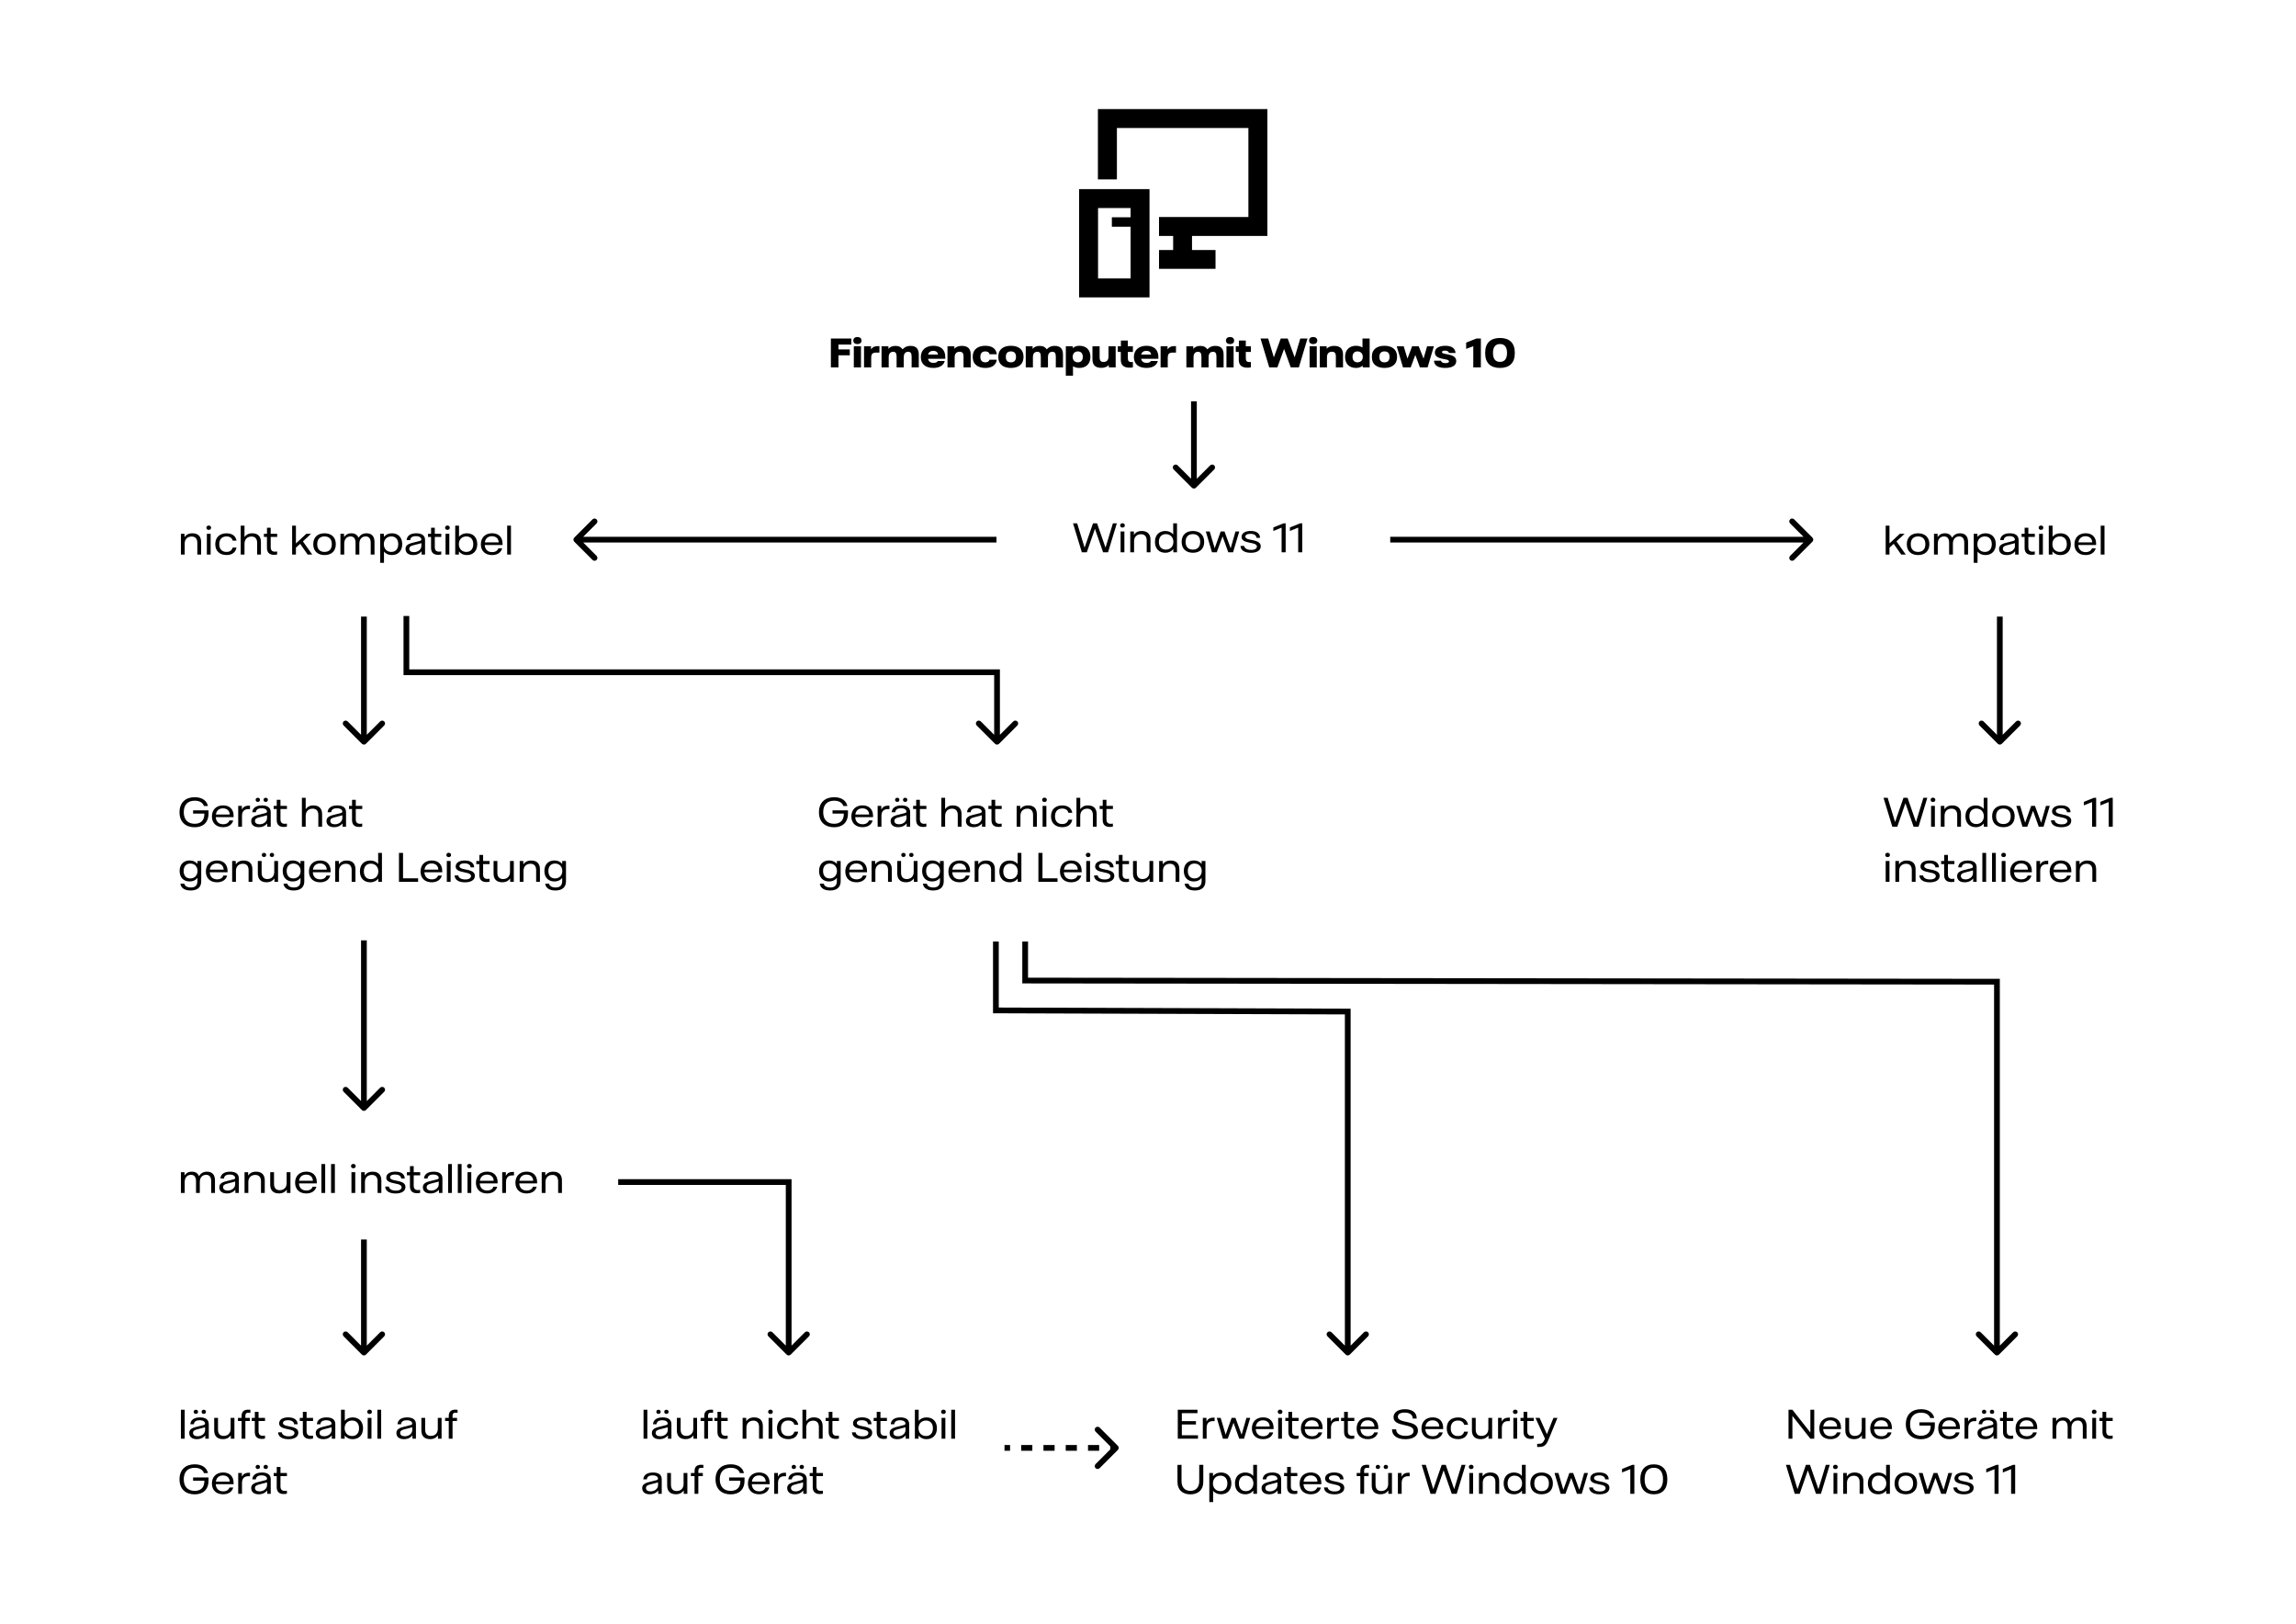 <?xml version="1.0" encoding="UTF-8" standalone="no"?>
<svg xmlns="http://www.w3.org/2000/svg" fill="none" height="1414" viewBox="0 0 2000 1414" width="2000">
<rect fill="white" height="1414" width="2000"/>
<path d="M741.59 300.08H730.37V304.34H740.24V309.44H730.37V320H723.77V294.8H741.59V300.08ZM746.866 299.69C744.766 299.69 743.296 298.58 743.296 296.6C743.296 294.65 744.766 293.51 746.866 293.51C748.966 293.51 750.436 294.65 750.436 296.6C750.436 298.58 748.966 299.69 746.866 299.69ZM743.746 320V301.61H749.986V320H743.746ZM752.64 320V301.61H758.7V304.34C759.78 302.78 761.19 301.46 764.73 301.46H766.05V307.07H763.95C760.2 307.07 758.88 307.76 758.88 311.84V320H752.64ZM767.898 320V301.61H773.868V303.83C775.038 302.48 776.748 301.25 779.988 301.25C783.138 301.25 785.028 302.42 786.168 304.25C787.788 302.6 789.648 301.25 793.188 301.25C797.958 301.25 800.328 303.71 800.328 308.81V320H794.088V310.55C794.088 307.55 793.158 306.38 791.088 306.38C788.688 306.38 787.248 307.94 787.248 311.09V320H781.008V310.55C781.008 307.55 780.048 306.38 778.008 306.38C775.608 306.38 774.138 307.94 774.138 311.09V320H767.898ZM823.418 311V312.47H808.388C808.898 315.05 810.758 316.04 813.218 316.04C815.738 316.04 816.578 314.96 816.938 314.42H822.938C822.098 317.87 818.888 320.45 812.948 320.45C806.018 320.45 802.088 316.85 802.088 311C802.088 304.94 806.258 301.16 813.128 301.16C819.698 301.16 823.418 304.67 823.418 311ZM808.448 308.81H817.088C816.998 307.28 815.918 305.57 812.978 305.57C810.638 305.57 809.018 306.62 808.448 308.81ZM825.343 320V301.61H831.313V303.71C832.453 302.54 834.133 301.25 837.913 301.25C842.983 301.25 845.563 303.65 845.563 308.81V320H839.323V310.49C839.323 307.52 838.243 306.35 835.933 306.35C833.203 306.35 831.583 307.94 831.583 311.06V320H825.343ZM858.344 320.45C852.374 320.45 847.334 317.81 847.334 310.82C847.334 303.8 852.344 301.16 858.344 301.16C863.684 301.16 867.644 303.26 868.304 308.54H862.034C861.494 306.68 860.084 306.05 858.314 306.05C856.004 306.05 853.964 307.16 853.964 310.82C853.964 314.45 856.004 315.56 858.314 315.56C860.024 315.56 861.374 314.96 861.974 313.28H868.274C867.554 318.38 863.594 320.45 858.344 320.45ZM880.568 320.45C874.538 320.45 869.588 317.81 869.588 310.82C869.588 303.8 874.538 301.16 880.568 301.16C886.598 301.16 891.548 303.8 891.548 310.82C891.548 317.81 886.598 320.45 880.568 320.45ZM880.568 315.56C882.968 315.56 885.008 314.45 885.008 310.82C885.008 307.16 882.968 306.05 880.568 306.05C878.168 306.05 876.158 307.16 876.158 310.82C876.158 314.45 878.168 315.56 880.568 315.56ZM893.511 320V301.61H899.481V303.83C900.651 302.48 902.361 301.25 905.601 301.25C908.751 301.25 910.641 302.42 911.781 304.25C913.401 302.6 915.261 301.25 918.801 301.25C923.571 301.25 925.941 303.71 925.941 308.81V320H919.701V310.55C919.701 307.55 918.771 306.38 916.701 306.38C914.301 306.38 912.861 307.94 912.861 311.09V320H906.621V310.55C906.621 307.55 905.661 306.38 903.621 306.38C901.221 306.38 899.751 307.94 899.751 311.09V320H893.511ZM928.422 327.2V301.61H934.452V303.2C935.982 301.85 937.782 301.16 940.332 301.16C945.972 301.16 949.842 304.58 949.842 310.76C949.842 317.09 945.822 320.45 940.272 320.45C937.812 320.45 936.072 319.82 934.662 318.98V327.2H928.422ZM938.952 315.56C941.682 315.56 943.212 313.7 943.212 310.82C943.212 307.91 941.682 306.05 938.952 306.05C936.192 306.05 934.392 307.91 934.392 310.79C934.392 313.7 936.192 315.56 938.952 315.56ZM959.265 320.36C954.195 320.36 951.615 317.96 951.615 312.8V301.61H957.855V311.12C957.855 314.09 958.935 315.26 961.245 315.26C963.975 315.26 965.595 313.67 965.595 310.55V301.61H971.835V320H965.865V317.9C964.725 319.07 963.045 320.36 959.265 320.36ZM983.896 320.24C978.736 320.24 976.306 317.84 976.306 313.4V306.53H973.696V301.61H976.396V296.6H982.426V301.61H986.836V306.53H982.426L982.456 312.14C982.456 314.6 983.536 315.35 985.696 315.35C986.116 315.35 986.506 315.32 986.836 315.26V319.94C985.996 320.12 985.036 320.24 983.896 320.24ZM1009.04 311V312.47H994.013C994.523 315.05 996.383 316.04 998.843 316.04C1001.36 316.04 1002.2 314.96 1002.56 314.42H1008.56C1007.72 317.87 1004.51 320.45 998.573 320.45C991.643 320.45 987.713 316.85 987.713 311C987.713 304.94 991.883 301.16 998.753 301.16C1005.32 301.16 1009.04 304.67 1009.04 311ZM994.073 308.81H1002.71C1002.62 307.28 1001.54 305.57 998.603 305.57C996.263 305.57 994.643 306.62 994.073 308.81ZM1010.97 320V301.61H1017.03V304.34C1018.11 302.78 1019.52 301.46 1023.06 301.46H1024.38V307.07H1022.28C1018.53 307.07 1017.21 307.76 1017.21 311.84V320H1010.97ZM1033.43 320V301.61H1039.4V303.83C1040.57 302.48 1042.28 301.25 1045.52 301.25C1048.67 301.25 1050.56 302.42 1051.7 304.25C1053.32 302.6 1055.18 301.25 1058.72 301.25C1063.49 301.25 1065.86 303.71 1065.86 308.81V320H1059.62V310.55C1059.62 307.55 1058.69 306.38 1056.62 306.38C1054.22 306.38 1052.78 307.94 1052.78 311.09V320H1046.54V310.55C1046.54 307.55 1045.58 306.38 1043.54 306.38C1041.14 306.38 1039.67 307.94 1039.67 311.09V320H1033.43ZM1071.46 299.69C1069.36 299.69 1067.89 298.58 1067.89 296.6C1067.89 294.65 1069.36 293.51 1071.46 293.51C1073.56 293.51 1075.03 294.65 1075.03 296.6C1075.03 298.58 1073.56 299.69 1071.46 299.69ZM1068.34 320V301.61H1074.58V320H1068.34ZM1086.66 320.24C1081.5 320.24 1079.07 317.84 1079.07 313.4V306.53H1076.46V301.61H1079.16V296.6H1085.19V301.61H1089.6V306.53H1085.19L1085.22 312.14C1085.22 314.6 1086.3 315.35 1088.46 315.35C1088.88 315.35 1089.27 315.32 1089.6 315.26V319.94C1088.76 320.12 1087.8 320.24 1086.66 320.24ZM1105.63 320L1098.01 294.8H1104.67L1109.62 311.24L1115.62 294.8H1121.68L1127.77 311.24L1132.66 294.8H1138.93L1131.4 320H1124.35L1118.53 303.92L1112.68 320H1105.63ZM1143.89 299.69C1141.79 299.69 1140.32 298.58 1140.32 296.6C1140.32 294.65 1141.79 293.51 1143.89 293.51C1145.99 293.51 1147.46 294.65 1147.46 296.6C1147.46 298.58 1145.99 299.69 1143.89 299.69ZM1140.77 320V301.61H1147.01V320H1140.77ZM1149.66 320V301.61H1155.63V303.71C1156.77 302.54 1158.45 301.25 1162.23 301.25C1167.3 301.25 1169.88 303.65 1169.88 308.81V320H1163.64V310.49C1163.64 307.52 1162.56 306.35 1160.25 306.35C1157.52 306.35 1155.9 307.94 1155.9 311.06V320H1149.66ZM1181.16 320.45C1175.52 320.45 1171.65 317.03 1171.65 310.85C1171.65 304.55 1175.64 301.16 1181.22 301.16C1183.68 301.16 1185.42 301.79 1186.83 302.63V294.8H1193.07V320H1187.04V318.41C1185.51 319.76 1183.71 320.45 1181.16 320.45ZM1182.48 315.56C1185.27 315.56 1187.1 313.7 1187.1 310.82C1187.1 307.91 1185.27 306.05 1182.48 306.05C1179.69 306.05 1178.16 307.91 1178.16 310.82C1178.16 313.7 1179.69 315.56 1182.48 315.56ZM1205.97 320.45C1199.94 320.45 1194.99 317.81 1194.99 310.82C1194.99 303.8 1199.94 301.16 1205.97 301.16C1212 301.16 1216.95 303.8 1216.95 310.82C1216.95 317.81 1212 320.45 1205.97 320.45ZM1205.97 315.56C1208.37 315.56 1210.41 314.45 1210.41 310.82C1210.41 307.16 1208.37 306.05 1205.97 306.05C1203.57 306.05 1201.56 307.16 1201.56 310.82C1201.56 314.45 1203.57 315.56 1205.97 315.56ZM1222.12 320L1216.69 301.61H1222.75L1226.02 312.32L1230.04 301.61H1235.83L1240.03 312.32L1243.12 301.61H1249L1243.54 320H1236.88L1232.86 309.14L1228.81 320H1222.12ZM1258.85 320.45C1251.83 320.45 1249.16 317.63 1249.16 314.12H1255.22C1255.28 314.96 1256.21 316.25 1259.18 316.25C1261.19 316.25 1262.21 315.65 1262.21 314.78C1262.21 312.95 1257.92 313.01 1254.5 311.99C1251.89 311.18 1249.88 309.83 1249.88 307.01C1249.88 303.29 1253.45 301.16 1259.03 301.16C1265.51 301.16 1267.64 304.1 1267.88 307.4H1262.15C1261.94 306.38 1261.07 305.36 1258.64 305.36C1256.9 305.36 1256.03 305.9 1256.03 306.62C1256.03 308.36 1260.74 308.18 1264.37 309.47C1266.62 310.28 1268.51 311.69 1268.51 314.48C1268.51 318.2 1265.15 320.45 1258.85 320.45ZM1283.35 320V301.52L1277.14 303.86V298.4L1286.2 294.8H1289.95V320H1283.35ZM1306.61 320.45C1298.36 320.45 1293.71 316.04 1293.71 307.73V307.07C1293.71 298.76 1298.36 294.35 1306.61 294.35C1314.86 294.35 1319.51 298.76 1319.51 307.07V307.73C1319.51 316.04 1314.86 320.45 1306.61 320.45ZM1306.61 315.17C1310.48 315.17 1312.73 312.68 1312.73 307.49V307.31C1312.73 302.12 1310.51 299.63 1306.61 299.63C1302.74 299.63 1300.52 302.12 1300.52 307.31V307.49C1300.52 312.68 1302.71 315.17 1306.61 315.17Z" fill="black"/>
<path d="M940 164.707V259H1001.32V164.707H940ZM956.487 242.513V181.194H984.832V189.235H968.519V197.449H984.832V242.513H956.487ZM1104 205.49V95H956.371V156.261H972.916V111.487H1087.46V189.004H1009.59V205.49H1021.91V217.754H1009.59V234.125H1058.82V217.754H1038.34V205.49H1104Z" fill="black"/>
<path d="M1656.11 483L1649.57 473.64L1645.88 477.03V483H1642.58V457.8H1645.88V473.31L1654.94 464.88H1659.11L1651.97 471.51L1660.1 483H1656.11ZM1670.79 483.42C1665.09 483.42 1660.98 480.21 1660.98 473.94C1660.98 467.67 1665.09 464.46 1670.79 464.46C1676.52 464.46 1680.63 467.67 1680.63 473.94C1680.63 480.21 1676.52 483.42 1670.79 483.42ZM1670.79 480.69C1674.75 480.69 1677.15 478.35 1677.15 473.94C1677.15 469.53 1674.75 467.19 1670.79 467.19C1666.83 467.19 1664.43 469.53 1664.43 473.94C1664.43 478.35 1666.83 480.69 1670.79 480.69ZM1684.66 483V464.88H1687.81V467.79C1689.04 466.02 1690.75 464.46 1694.17 464.46C1697.38 464.46 1699.42 465.87 1700.38 468.33C1701.97 465.93 1704.01 464.46 1707.37 464.46C1711.9 464.46 1714.33 467.13 1714.33 472.02V483H1711.03V472.77C1711.03 468.99 1709.44 467.19 1706.62 467.19C1703.35 467.19 1701.13 469.62 1701.13 473.4V483H1697.83V472.77C1697.83 468.99 1696.24 467.19 1693.42 467.19C1690.15 467.19 1687.96 469.62 1687.96 473.4V483H1684.66ZM1719.29 490.2V464.88H1722.5V467.64C1724.03 465.72 1726.34 464.46 1729.49 464.46C1734.83 464.46 1738.49 467.94 1738.49 473.91C1738.49 479.91 1734.83 483.42 1729.43 483.42C1726.34 483.42 1724.06 482.19 1722.59 480.42V490.2H1719.29ZM1728.98 480.69C1732.73 480.69 1735.01 478.11 1735.01 473.94C1735.01 469.77 1732.73 467.19 1728.98 467.19C1725.05 467.19 1722.44 470.01 1722.44 473.94C1722.44 477.9 1725.05 480.69 1728.98 480.69ZM1747.96 483.42C1743.55 483.42 1741.36 481.2 1741.36 478.05C1741.36 476.01 1742.26 474.03 1747.09 472.83L1753.3 471.27C1754.68 470.94 1755.13 470.61 1755.13 469.83C1755.13 468.57 1753.99 466.95 1750.39 466.95C1747.15 466.95 1745.62 468.24 1745.41 470.4H1742.35C1742.44 467.46 1744.69 464.46 1750.72 464.46C1755.37 464.46 1758.37 466.23 1758.37 470.31V483H1755.34V480.12C1754.08 481.77 1751.68 483.42 1747.96 483.42ZM1748.65 480.9C1752.28 480.9 1755.16 478.53 1755.16 475.53V472.98C1754.74 473.19 1754.29 473.34 1753.15 473.61L1748.35 474.84C1745.71 475.5 1744.63 476.37 1744.63 477.93C1744.63 479.73 1746.07 480.9 1748.65 480.9ZM1769.74 483.21C1765.78 483.21 1763.59 481.23 1763.59 477.15V467.61H1760.95V464.88H1763.62V459.6H1766.86V464.88H1772.5V467.61H1766.86V476.52C1766.86 479.31 1768.15 480.48 1770.7 480.48C1771.36 480.48 1772.02 480.39 1772.47 480.3V482.91C1771.81 483.06 1770.79 483.21 1769.74 483.21ZM1777.86 461.49C1776.66 461.49 1775.82 460.77 1775.82 459.6C1775.82 458.46 1776.66 457.71 1777.86 457.71C1779.06 457.71 1779.9 458.46 1779.9 459.6C1779.9 460.77 1779.06 461.49 1777.86 461.49ZM1776.21 483V464.88H1779.51V483H1776.21ZM1794.85 483.42C1791.7 483.42 1789.39 482.16 1787.86 480.21V483H1784.65V457.8H1787.95V467.46C1789.42 465.69 1791.7 464.46 1794.79 464.46C1800.19 464.46 1803.85 467.97 1803.85 473.94C1803.85 479.91 1800.19 483.42 1794.85 483.42ZM1794.34 480.69C1798.09 480.69 1800.37 478.11 1800.37 473.94C1800.37 469.77 1798.09 467.19 1794.34 467.19C1790.41 467.19 1787.8 469.98 1787.8 473.91C1787.8 477.84 1790.41 480.69 1794.34 480.69ZM1825.89 473.58V474.66H1810.35C1810.56 478.65 1813.08 480.87 1816.8 480.87C1819.92 480.87 1821.66 479.37 1822.26 477.54H1825.53C1824.72 480.93 1821.66 483.42 1816.71 483.42C1810.83 483.42 1806.99 479.88 1806.99 474.06C1806.99 468.21 1810.83 464.43 1816.77 464.43C1822.29 464.43 1825.89 467.7 1825.89 473.58ZM1810.44 472.38H1822.5C1822.41 469.02 1820.04 467.01 1816.62 467.01C1813.2 467.01 1810.95 468.99 1810.44 472.38ZM1829.89 483V457.8H1833.19V483H1829.89Z" fill="black"/>
<path d="M1029.48 1250.03H1043.55V1253H1025.94V1227.8H1043.1V1230.77H1029.48V1237.73H1041.75V1240.64H1029.48V1250.03ZM1047.76 1253V1234.88H1050.94V1238.06C1052.02 1236.14 1053.49 1234.67 1057.09 1234.67H1058.02V1237.7H1056.55C1053.07 1237.7 1051.06 1239.56 1051.06 1243.64V1253H1047.76ZM1065.26 1253L1059.92 1234.88H1063.31L1067.63 1249.52L1072.85 1234.88H1076.18L1081.55 1249.52L1085.75 1234.88H1089.05L1083.65 1253H1079.48L1074.5 1239.17L1069.46 1253H1065.26ZM1109.39 1243.58V1244.66H1093.85C1094.06 1248.65 1096.58 1250.87 1100.3 1250.87C1103.42 1250.87 1105.16 1249.37 1105.76 1247.54H1109.03C1108.22 1250.93 1105.16 1253.42 1100.21 1253.42C1094.33 1253.42 1090.49 1249.88 1090.49 1244.06C1090.49 1238.21 1094.33 1234.43 1100.27 1234.43C1105.79 1234.43 1109.39 1237.7 1109.39 1243.58ZM1093.94 1242.38H1106C1105.91 1239.02 1103.54 1237.01 1100.12 1237.01C1096.7 1237.01 1094.45 1238.99 1093.94 1242.38ZM1115.05 1231.49C1113.85 1231.49 1113.01 1230.77 1113.01 1229.6C1113.01 1228.46 1113.85 1227.71 1115.05 1227.71C1116.25 1227.71 1117.09 1228.46 1117.09 1229.6C1117.09 1230.77 1116.25 1231.49 1115.05 1231.49ZM1113.4 1253V1234.88H1116.7V1253H1113.4ZM1128.41 1253.21C1124.45 1253.21 1122.26 1251.23 1122.26 1247.15V1237.61H1119.62V1234.88H1122.29V1229.6H1125.53V1234.88H1131.17V1237.61H1125.53V1246.52C1125.53 1249.31 1126.82 1250.48 1129.37 1250.48C1130.03 1250.48 1130.69 1250.39 1131.14 1250.3V1252.91C1130.48 1253.06 1129.46 1253.21 1128.41 1253.21ZM1152.07 1243.58V1244.66H1136.53C1136.74 1248.65 1139.26 1250.87 1142.98 1250.87C1146.1 1250.87 1147.84 1249.37 1148.44 1247.54H1151.71C1150.9 1250.93 1147.84 1253.42 1142.89 1253.42C1137.01 1253.42 1133.17 1249.88 1133.17 1244.06C1133.17 1238.21 1137.01 1234.43 1142.95 1234.43C1148.47 1234.43 1152.07 1237.7 1152.07 1243.58ZM1136.62 1242.38H1148.68C1148.59 1239.02 1146.22 1237.01 1142.8 1237.01C1139.38 1237.01 1137.13 1238.99 1136.62 1242.38ZM1156.08 1253V1234.88H1159.26V1238.06C1160.34 1236.14 1161.81 1234.67 1165.41 1234.67H1166.34V1237.7H1164.87C1161.39 1237.7 1159.38 1239.56 1159.38 1243.64V1253H1156.08ZM1176.96 1253.21C1173 1253.21 1170.81 1251.23 1170.81 1247.15V1237.61H1168.17V1234.88H1170.84V1229.6H1174.08V1234.88H1179.72V1237.61H1174.08V1246.52C1174.08 1249.31 1175.37 1250.48 1177.92 1250.48C1178.58 1250.48 1179.24 1250.39 1179.69 1250.3V1252.91C1179.03 1253.06 1178.01 1253.21 1176.96 1253.21ZM1200.62 1243.58V1244.66H1185.08C1185.29 1248.65 1187.81 1250.87 1191.53 1250.87C1194.65 1250.87 1196.39 1249.37 1196.99 1247.54H1200.26C1199.45 1250.93 1196.39 1253.42 1191.44 1253.42C1185.56 1253.42 1181.72 1249.88 1181.72 1244.06C1181.72 1238.21 1185.56 1234.43 1191.5 1234.43C1197.02 1234.43 1200.62 1237.7 1200.62 1243.58ZM1185.17 1242.38H1197.23C1197.14 1239.02 1194.77 1237.01 1191.35 1237.01C1187.93 1237.01 1185.68 1238.99 1185.17 1242.38ZM1224.15 1253.45C1216.53 1253.45 1212.48 1249.97 1212.57 1244.84H1216.17C1216.11 1247.63 1218.3 1250.54 1224.39 1250.54C1229.55 1250.54 1231.35 1248.5 1231.35 1246.22C1231.35 1239.2 1213.89 1243.28 1213.89 1234.31C1213.89 1230.2 1217.55 1227.35 1223.82 1227.35C1230.33 1227.35 1234.14 1230.41 1234.05 1235.45H1230.6C1230.57 1232.6 1228.53 1230.26 1223.55 1230.26C1219.35 1230.26 1217.64 1231.88 1217.64 1233.89C1217.64 1240.28 1235.16 1236.2 1235.16 1245.92C1235.16 1250.6 1231.05 1253.45 1224.15 1253.45ZM1257.12 1243.58V1244.66H1241.58C1241.79 1248.65 1244.31 1250.87 1248.03 1250.87C1251.15 1250.87 1252.89 1249.37 1253.49 1247.54H1256.76C1255.95 1250.93 1252.89 1253.42 1247.94 1253.42C1242.06 1253.42 1238.22 1249.88 1238.22 1244.06C1238.22 1238.21 1242.06 1234.43 1248 1234.43C1253.52 1234.43 1257.12 1237.7 1257.12 1243.58ZM1241.67 1242.38H1253.73C1253.64 1239.02 1251.27 1237.01 1247.85 1237.01C1244.43 1237.01 1242.18 1238.99 1241.67 1242.38ZM1270.07 1253.39C1264.4 1253.39 1260.23 1250.21 1260.23 1243.94C1260.23 1237.67 1264.37 1234.49 1270.07 1234.49C1274.63 1234.49 1277.96 1236.53 1278.77 1240.88H1275.41C1274.75 1238.42 1272.8 1237.19 1270.01 1237.19C1266.17 1237.19 1263.71 1239.53 1263.71 1243.94C1263.71 1248.32 1266.14 1250.69 1270.01 1250.69C1272.71 1250.69 1274.66 1249.52 1275.38 1246.88H1278.74C1277.9 1251.29 1274.69 1253.39 1270.07 1253.39ZM1289.72 1253.39C1284.83 1253.39 1282.16 1250.72 1282.16 1245.83V1234.88H1285.46V1245.02C1285.46 1248.74 1287.26 1250.6 1290.44 1250.6C1294.04 1250.6 1296.47 1248.23 1296.47 1244.48V1234.88H1299.77V1253H1296.62V1250.09C1295.27 1251.86 1293.41 1253.39 1289.72 1253.39ZM1304.93 1253V1234.88H1308.11V1238.06C1309.19 1236.14 1310.66 1234.67 1314.26 1234.67H1315.19V1237.7H1313.72C1310.24 1237.7 1308.23 1239.56 1308.23 1243.64V1253H1304.93ZM1319.91 1231.49C1318.71 1231.49 1317.87 1230.77 1317.87 1229.6C1317.87 1228.46 1318.71 1227.71 1319.91 1227.71C1321.11 1227.71 1321.95 1228.46 1321.95 1229.6C1321.95 1230.77 1321.11 1231.49 1319.91 1231.49ZM1318.26 1253V1234.88H1321.56V1253H1318.26ZM1333.26 1253.21C1329.3 1253.21 1327.11 1251.23 1327.11 1247.15V1237.61H1324.47V1234.88H1327.14V1229.6H1330.38V1234.88H1336.02V1237.61H1330.38V1246.52C1330.38 1249.31 1331.67 1250.48 1334.22 1250.48C1334.88 1250.48 1335.54 1250.39 1335.99 1250.3V1252.91C1335.33 1253.06 1334.31 1253.21 1333.26 1253.21ZM1338.99 1260.2V1257.47H1340.49C1343.04 1257.47 1344.18 1256.66 1345.65 1253.33L1345.8 1253L1337.52 1234.88H1341.12L1347.48 1249.1L1353.18 1234.88H1356.66L1348.89 1253.81C1346.88 1258.76 1344.84 1260.2 1340.73 1260.2H1338.99ZM1036.92 1301.48C1029.99 1301.48 1025.67 1297.52 1025.67 1290.65V1275.83L1029.21 1275.8V1290.14C1029.21 1295.27 1032.09 1298.45 1036.92 1298.45C1041.75 1298.45 1044.63 1295.27 1044.63 1290.14V1275.8H1048.17V1290.65C1048.17 1297.52 1043.82 1301.48 1036.92 1301.48ZM1053.42 1308.2V1282.88H1056.63V1285.64C1058.16 1283.72 1060.47 1282.46 1063.62 1282.46C1068.96 1282.46 1072.62 1285.94 1072.62 1291.91C1072.62 1297.91 1068.96 1301.42 1063.56 1301.42C1060.47 1301.42 1058.19 1300.19 1056.72 1298.42V1308.2H1053.42ZM1063.11 1298.69C1066.86 1298.69 1069.14 1296.11 1069.14 1291.94C1069.14 1287.77 1066.86 1285.19 1063.11 1285.19C1059.18 1285.19 1056.57 1288.01 1056.57 1291.94C1056.57 1295.9 1059.18 1298.69 1063.11 1298.69ZM1084.76 1301.42C1079.39 1301.42 1075.76 1297.91 1075.76 1291.94C1075.76 1285.97 1079.42 1282.46 1084.79 1282.46C1087.91 1282.46 1090.19 1283.69 1091.66 1285.46V1275.8H1094.96V1301H1091.75V1298.21C1090.22 1300.16 1087.88 1301.42 1084.76 1301.42ZM1085.24 1298.69C1089.2 1298.69 1091.81 1295.84 1091.81 1291.91C1091.81 1287.98 1089.17 1285.19 1085.24 1285.19C1081.46 1285.19 1079.18 1287.77 1079.18 1291.94C1079.18 1296.11 1081.46 1298.69 1085.24 1298.69ZM1105.54 1301.42C1101.13 1301.42 1098.94 1299.2 1098.94 1296.05C1098.94 1294.01 1099.84 1292.03 1104.67 1290.83L1110.88 1289.27C1112.26 1288.94 1112.71 1288.61 1112.71 1287.83C1112.71 1286.57 1111.57 1284.95 1107.97 1284.95C1104.73 1284.95 1103.2 1286.24 1102.99 1288.4H1099.93C1100.02 1285.46 1102.27 1282.46 1108.3 1282.46C1112.95 1282.46 1115.95 1284.23 1115.95 1288.31V1301H1112.92V1298.12C1111.66 1299.77 1109.26 1301.42 1105.54 1301.42ZM1106.23 1298.9C1109.86 1298.9 1112.74 1296.53 1112.74 1293.53V1290.98C1112.32 1291.19 1111.87 1291.34 1110.73 1291.61L1105.93 1292.84C1103.29 1293.5 1102.21 1294.37 1102.21 1295.93C1102.21 1297.73 1103.65 1298.9 1106.23 1298.9ZM1127.32 1301.21C1123.36 1301.21 1121.17 1299.23 1121.17 1295.15V1285.61H1118.53V1282.88H1121.2V1277.6H1124.44V1282.88H1130.08V1285.61H1124.44V1294.52C1124.44 1297.31 1125.73 1298.48 1128.28 1298.48C1128.94 1298.48 1129.6 1298.39 1130.05 1298.3V1300.91C1129.39 1301.06 1128.37 1301.21 1127.32 1301.21ZM1150.98 1291.58V1292.66H1135.44C1135.65 1296.65 1138.17 1298.87 1141.89 1298.87C1145.01 1298.87 1146.75 1297.37 1147.35 1295.54H1150.62C1149.81 1298.93 1146.75 1301.42 1141.8 1301.42C1135.92 1301.42 1132.08 1297.88 1132.08 1292.06C1132.08 1286.21 1135.92 1282.43 1141.86 1282.43C1147.38 1282.43 1150.98 1285.7 1150.98 1291.58ZM1135.53 1290.38H1147.59C1147.5 1287.02 1145.13 1285.01 1141.71 1285.01C1138.29 1285.01 1136.04 1286.99 1135.53 1290.38ZM1162.37 1301.45C1156.37 1301.45 1153.34 1298.81 1153.34 1295.45H1156.58C1156.61 1296.83 1158.14 1298.96 1162.58 1298.96C1166.21 1298.96 1167.62 1297.55 1167.62 1296.02C1167.62 1293.05 1162.07 1293.14 1158.23 1291.88C1155.98 1291.16 1154.27 1290.02 1154.27 1287.62C1154.27 1284.44 1157.27 1282.43 1162.19 1282.43C1167.68 1282.43 1170.29 1284.89 1170.35 1288.4H1167.26C1167.14 1286.51 1165.58 1284.92 1161.92 1284.92C1158.89 1284.92 1157.57 1286.03 1157.57 1287.35C1157.57 1290.08 1163.18 1289.9 1167.08 1291.28C1169.27 1292.03 1170.98 1293.29 1170.98 1295.81C1170.98 1299.23 1167.86 1301.45 1162.37 1301.45ZM1191 1278.38C1188.96 1278.38 1188.27 1279.13 1188.27 1281.29V1282.88H1192.17V1285.61H1188.27V1301H1184.97V1285.61H1181.79V1282.88H1184.97V1281.38C1184.97 1277.69 1186.71 1275.71 1190.82 1275.71C1191.45 1275.71 1192.08 1275.77 1192.65 1275.83V1278.5C1192.11 1278.44 1191.48 1278.38 1191 1278.38ZM1200.27 1279.4C1199.16 1279.4 1198.38 1278.74 1198.38 1277.6C1198.38 1276.49 1199.16 1275.8 1200.27 1275.8C1201.38 1275.8 1202.16 1276.49 1202.16 1277.6C1202.16 1278.74 1201.38 1279.4 1200.27 1279.4ZM1207.17 1279.4C1206.06 1279.4 1205.28 1278.74 1205.28 1277.6C1205.28 1276.49 1206.06 1275.8 1207.17 1275.8C1208.28 1275.8 1209.06 1276.49 1209.06 1277.6C1209.06 1278.74 1208.28 1279.4 1207.17 1279.4ZM1202.46 1301.39C1197.57 1301.39 1194.9 1298.72 1194.9 1293.83V1282.88H1198.2V1293.02C1198.2 1296.74 1200 1298.6 1203.18 1298.6C1206.78 1298.6 1209.21 1296.23 1209.21 1292.48V1282.88H1212.51V1301H1209.36V1298.09C1208.01 1299.86 1206.15 1301.39 1202.46 1301.39ZM1217.67 1301V1282.88H1220.85V1286.06C1221.93 1284.14 1223.4 1282.67 1227 1282.67H1227.93V1285.7H1226.46C1222.98 1285.7 1220.97 1287.56 1220.97 1291.64V1301H1217.67ZM1246.1 1301L1238.42 1275.8H1242.02L1248.47 1296.86H1248.53L1255.82 1275.8H1259.36L1266.68 1296.86H1266.74L1273.16 1275.8H1276.58L1268.93 1301H1264.61L1257.53 1280.66H1257.47L1250.42 1301H1246.1ZM1281.52 1279.49C1280.32 1279.49 1279.48 1278.77 1279.48 1277.6C1279.48 1276.46 1280.32 1275.71 1281.52 1275.71C1282.72 1275.71 1283.56 1276.46 1283.56 1277.6C1283.56 1278.77 1282.72 1279.49 1281.52 1279.49ZM1279.87 1301V1282.88H1283.17V1301H1279.87ZM1288.3 1301V1282.88H1291.45V1285.79C1292.77 1283.99 1294.63 1282.46 1298.32 1282.46C1303.24 1282.46 1305.91 1285.16 1305.91 1290.05V1301H1302.61V1290.83C1302.61 1287.14 1300.81 1285.28 1297.63 1285.28C1294.03 1285.28 1291.6 1287.62 1291.6 1291.4V1301H1288.3ZM1318.8 1301.42C1313.43 1301.42 1309.8 1297.91 1309.8 1291.94C1309.8 1285.97 1313.46 1282.46 1318.83 1282.46C1321.95 1282.46 1324.23 1283.69 1325.7 1285.46V1275.8H1329V1301H1325.79V1298.21C1324.26 1300.16 1321.92 1301.42 1318.8 1301.42ZM1319.28 1298.69C1323.24 1298.69 1325.85 1295.84 1325.85 1291.91C1325.85 1287.98 1323.21 1285.19 1319.28 1285.19C1315.5 1285.19 1313.22 1287.77 1313.22 1291.94C1313.22 1296.11 1315.5 1298.69 1319.28 1298.69ZM1342.85 1301.42C1337.15 1301.42 1333.04 1298.21 1333.04 1291.94C1333.04 1285.67 1337.15 1282.46 1342.85 1282.46C1348.58 1282.46 1352.69 1285.67 1352.69 1291.94C1352.69 1298.21 1348.58 1301.42 1342.85 1301.42ZM1342.85 1298.69C1346.81 1298.69 1349.21 1296.35 1349.21 1291.94C1349.21 1287.53 1346.81 1285.19 1342.85 1285.19C1338.89 1285.19 1336.49 1287.53 1336.49 1291.94C1336.49 1296.35 1338.89 1298.69 1342.85 1298.69ZM1359.45 1301L1354.11 1282.88H1357.5L1361.82 1297.52L1367.04 1282.88H1370.37L1375.74 1297.52L1379.94 1282.88H1383.24L1377.84 1301H1373.67L1368.69 1287.17L1363.65 1301H1359.45ZM1393.35 1301.45C1387.35 1301.45 1384.32 1298.81 1384.32 1295.45H1387.56C1387.59 1296.83 1389.12 1298.96 1393.56 1298.96C1397.19 1298.96 1398.6 1297.55 1398.6 1296.02C1398.6 1293.05 1393.05 1293.14 1389.21 1291.88C1386.96 1291.16 1385.25 1290.02 1385.25 1287.62C1385.25 1284.44 1388.25 1282.43 1393.17 1282.43C1398.66 1282.43 1401.27 1284.89 1401.33 1288.4H1398.24C1398.12 1286.51 1396.56 1284.92 1392.9 1284.92C1389.87 1284.92 1388.55 1286.03 1388.55 1287.35C1388.55 1290.08 1394.16 1289.9 1398.06 1291.28C1400.25 1292.03 1401.96 1293.29 1401.96 1295.81C1401.96 1299.23 1398.84 1301.45 1393.35 1301.45ZM1420.12 1301V1279.55L1412.92 1282.43V1279.37L1421.83 1275.8H1423.66V1301H1420.12ZM1440.61 1301.45C1433.2 1301.45 1428.85 1296.8 1428.85 1288.7V1288.1C1428.85 1280 1433.2 1275.35 1440.61 1275.35C1448.02 1275.35 1452.37 1280 1452.37 1288.1V1288.7C1452.37 1296.8 1448.02 1301.45 1440.61 1301.45ZM1440.58 1298.48C1445.62 1298.48 1448.62 1295.06 1448.62 1288.52V1288.28C1448.62 1281.74 1445.68 1278.32 1440.64 1278.32C1435.6 1278.32 1432.6 1281.74 1432.6 1288.28V1288.52C1432.6 1295.06 1435.54 1298.48 1440.58 1298.48Z" fill="black"/>
<path d="M1557.94 1253V1227.8H1561.33L1576.99 1247.63V1227.8H1580.35V1253H1576.99L1561.33 1233.17V1253H1557.94ZM1603.67 1243.58V1244.66H1588.13C1588.34 1248.65 1590.86 1250.87 1594.58 1250.87C1597.7 1250.87 1599.44 1249.37 1600.04 1247.54H1603.31C1602.5 1250.93 1599.44 1253.42 1594.49 1253.42C1588.61 1253.42 1584.77 1249.88 1584.77 1244.06C1584.77 1238.21 1588.61 1234.43 1594.55 1234.43C1600.07 1234.43 1603.67 1237.7 1603.67 1243.58ZM1588.22 1242.38H1600.28C1600.19 1239.02 1597.82 1237.01 1594.4 1237.01C1590.98 1237.01 1588.73 1238.99 1588.22 1242.38ZM1615 1253.39C1610.11 1253.39 1607.44 1250.72 1607.44 1245.83V1234.88H1610.74V1245.02C1610.74 1248.74 1612.54 1250.6 1615.72 1250.6C1619.32 1250.6 1621.75 1248.23 1621.75 1244.48V1234.88H1625.05V1253H1621.9V1250.09C1620.55 1251.86 1618.69 1253.39 1615 1253.39ZM1648 1243.58V1244.66H1632.46C1632.67 1248.65 1635.19 1250.87 1638.91 1250.87C1642.03 1250.87 1643.77 1249.37 1644.37 1247.54H1647.64C1646.83 1250.93 1643.77 1253.42 1638.82 1253.42C1632.94 1253.42 1629.1 1249.88 1629.1 1244.06C1629.1 1238.21 1632.94 1234.43 1638.88 1234.43C1644.4 1234.43 1648 1237.7 1648 1243.58ZM1632.55 1242.38H1644.61C1644.52 1239.02 1642.15 1237.01 1638.73 1237.01C1635.31 1237.01 1633.06 1238.99 1632.55 1242.38ZM1673.3 1253.48C1665.89 1253.48 1660.13 1249.34 1660.13 1240.4C1660.13 1231.58 1665.77 1227.32 1673.36 1227.32C1679.63 1227.32 1683.86 1230.2 1684.88 1234.97H1681.37C1680.53 1232.3 1677.86 1230.35 1673.39 1230.35C1667.93 1230.35 1663.82 1233.26 1663.82 1240.37C1663.82 1247.54 1668.05 1250.45 1673.33 1250.45C1678.13 1250.45 1681.76 1248.02 1681.76 1241.99V1241.6H1671.95V1238.75H1685.39V1241.39C1685.39 1249.73 1680.29 1253.48 1673.3 1253.48ZM1707.24 1243.58V1244.66H1691.7C1691.91 1248.65 1694.43 1250.87 1698.15 1250.87C1701.27 1250.87 1703.01 1249.37 1703.61 1247.54H1706.88C1706.07 1250.93 1703.01 1253.42 1698.06 1253.42C1692.18 1253.42 1688.34 1249.88 1688.34 1244.06C1688.34 1238.21 1692.18 1234.43 1698.12 1234.43C1703.64 1234.43 1707.24 1237.7 1707.24 1243.58ZM1691.79 1242.38H1703.85C1703.76 1239.02 1701.39 1237.01 1697.97 1237.01C1694.55 1237.01 1692.3 1238.99 1691.79 1242.38ZM1711.25 1253V1234.88H1714.43V1238.06C1715.51 1236.14 1716.98 1234.67 1720.58 1234.67H1721.51V1237.7H1720.04C1716.56 1237.7 1714.55 1239.56 1714.55 1243.64V1253H1711.25ZM1728.32 1231.4C1727.21 1231.4 1726.43 1230.74 1726.43 1229.6C1726.43 1228.49 1727.21 1227.8 1728.32 1227.8C1729.43 1227.8 1730.21 1228.49 1730.21 1229.6C1730.21 1230.74 1729.43 1231.4 1728.32 1231.4ZM1735.22 1231.4C1734.11 1231.4 1733.33 1230.74 1733.33 1229.6C1733.33 1228.49 1734.11 1227.8 1735.22 1227.8C1736.33 1227.8 1737.11 1228.49 1737.11 1229.6C1737.11 1230.74 1736.33 1231.4 1735.22 1231.4ZM1729.16 1253.42C1724.75 1253.42 1722.56 1251.2 1722.56 1248.05C1722.56 1246.01 1723.46 1244.03 1728.29 1242.83L1734.5 1241.27C1735.88 1240.94 1736.33 1240.61 1736.33 1239.83C1736.33 1238.57 1735.19 1236.95 1731.59 1236.95C1728.35 1236.95 1726.82 1238.24 1726.61 1240.4H1723.55C1723.64 1237.46 1725.89 1234.46 1731.92 1234.46C1736.57 1234.46 1739.57 1236.23 1739.57 1240.31V1253H1736.54V1250.12C1735.28 1251.77 1732.88 1253.42 1729.16 1253.42ZM1729.85 1250.9C1733.48 1250.9 1736.36 1248.53 1736.36 1245.53V1242.98C1735.94 1243.19 1735.49 1243.34 1734.35 1243.61L1729.55 1244.84C1726.91 1245.5 1725.83 1246.37 1725.83 1247.93C1725.83 1249.73 1727.27 1250.9 1729.85 1250.9ZM1750.94 1253.21C1746.98 1253.21 1744.79 1251.23 1744.79 1247.15V1237.61H1742.15V1234.88H1744.82V1229.6H1748.06V1234.88H1753.7V1237.61H1748.06V1246.52C1748.06 1249.31 1749.35 1250.48 1751.9 1250.48C1752.56 1250.48 1753.22 1250.39 1753.67 1250.3V1252.91C1753.01 1253.06 1751.99 1253.21 1750.94 1253.21ZM1774.6 1243.58V1244.66H1759.06C1759.27 1248.65 1761.79 1250.87 1765.51 1250.87C1768.63 1250.87 1770.37 1249.37 1770.97 1247.54H1774.24C1773.43 1250.93 1770.37 1253.42 1765.42 1253.42C1759.54 1253.42 1755.7 1249.88 1755.7 1244.06C1755.7 1238.21 1759.54 1234.43 1765.48 1234.43C1771 1234.43 1774.6 1237.7 1774.6 1243.58ZM1759.15 1242.38H1771.21C1771.12 1239.02 1768.75 1237.01 1765.33 1237.01C1761.91 1237.01 1759.66 1238.99 1759.15 1242.38ZM1787.92 1253V1234.88H1791.07V1237.79C1792.3 1236.02 1794.01 1234.46 1797.43 1234.46C1800.64 1234.46 1802.68 1235.87 1803.64 1238.33C1805.23 1235.93 1807.27 1234.46 1810.63 1234.46C1815.16 1234.46 1817.59 1237.13 1817.59 1242.02V1253H1814.29V1242.77C1814.29 1238.99 1812.7 1237.19 1809.88 1237.19C1806.61 1237.19 1804.39 1239.62 1804.39 1243.4V1253H1801.09V1242.77C1801.09 1238.99 1799.5 1237.19 1796.68 1237.19C1793.41 1237.19 1791.22 1239.62 1791.22 1243.4V1253H1787.92ZM1824.2 1231.49C1823 1231.49 1822.16 1230.77 1822.16 1229.6C1822.16 1228.46 1823 1227.71 1824.2 1227.71C1825.4 1227.71 1826.24 1228.46 1826.24 1229.6C1826.24 1230.77 1825.4 1231.49 1824.2 1231.49ZM1822.55 1253V1234.88H1825.85V1253H1822.55ZM1837.56 1253.21C1833.6 1253.21 1831.41 1251.23 1831.41 1247.15V1237.61H1828.77V1234.88H1831.44V1229.6H1834.68V1234.88H1840.32V1237.61H1834.68V1246.52C1834.68 1249.31 1835.97 1250.48 1838.52 1250.48C1839.18 1250.48 1839.84 1250.39 1840.29 1250.3V1252.91C1839.63 1253.06 1838.61 1253.21 1837.56 1253.21ZM1563.37 1301L1555.69 1275.8H1559.29L1565.74 1296.86H1565.8L1573.09 1275.8H1576.63L1583.95 1296.86H1584.01L1590.43 1275.8H1593.85L1586.2 1301H1581.88L1574.8 1280.66H1574.74L1567.69 1301H1563.37ZM1598.78 1279.49C1597.58 1279.49 1596.74 1278.77 1596.74 1277.6C1596.74 1276.46 1597.58 1275.71 1598.78 1275.71C1599.98 1275.71 1600.82 1276.46 1600.82 1277.6C1600.82 1278.77 1599.98 1279.49 1598.78 1279.49ZM1597.13 1301V1282.88H1600.43V1301H1597.13ZM1605.57 1301V1282.88H1608.72V1285.79C1610.04 1283.99 1611.9 1282.46 1615.59 1282.46C1620.51 1282.46 1623.18 1285.16 1623.18 1290.05V1301H1619.88V1290.83C1619.88 1287.14 1618.08 1285.28 1614.9 1285.28C1611.3 1285.28 1608.87 1287.62 1608.87 1291.4V1301H1605.57ZM1636.06 1301.42C1630.69 1301.42 1627.06 1297.91 1627.06 1291.94C1627.06 1285.97 1630.72 1282.46 1636.09 1282.46C1639.21 1282.46 1641.49 1283.69 1642.96 1285.46V1275.8H1646.26V1301H1643.05V1298.21C1641.52 1300.16 1639.18 1301.42 1636.06 1301.42ZM1636.54 1298.69C1640.5 1298.69 1643.11 1295.84 1643.11 1291.91C1643.11 1287.98 1640.47 1285.19 1636.54 1285.19C1632.76 1285.19 1630.48 1287.77 1630.48 1291.94C1630.48 1296.11 1632.76 1298.69 1636.54 1298.69ZM1660.11 1301.42C1654.41 1301.42 1650.3 1298.21 1650.3 1291.94C1650.3 1285.67 1654.41 1282.46 1660.11 1282.46C1665.84 1282.46 1669.95 1285.67 1669.95 1291.94C1669.95 1298.21 1665.84 1301.42 1660.11 1301.42ZM1660.11 1298.69C1664.07 1298.69 1666.47 1296.35 1666.47 1291.94C1666.47 1287.53 1664.07 1285.19 1660.11 1285.19C1656.15 1285.19 1653.75 1287.53 1653.75 1291.94C1653.75 1296.35 1656.15 1298.69 1660.11 1298.69ZM1676.71 1301L1671.37 1282.88H1674.76L1679.08 1297.52L1684.3 1282.88H1687.63L1693 1297.52L1697.2 1282.88H1700.5L1695.1 1301H1690.93L1685.95 1287.17L1680.91 1301H1676.71ZM1710.61 1301.45C1704.61 1301.45 1701.58 1298.81 1701.58 1295.45H1704.82C1704.85 1296.83 1706.38 1298.96 1710.82 1298.96C1714.45 1298.96 1715.86 1297.55 1715.86 1296.02C1715.86 1293.05 1710.31 1293.14 1706.47 1291.88C1704.22 1291.16 1702.51 1290.02 1702.51 1287.62C1702.51 1284.44 1705.51 1282.43 1710.43 1282.43C1715.92 1282.43 1718.53 1284.89 1718.59 1288.4H1715.5C1715.38 1286.51 1713.82 1284.92 1710.16 1284.92C1707.13 1284.92 1705.81 1286.03 1705.81 1287.35C1705.81 1290.08 1711.42 1289.9 1715.32 1291.28C1717.51 1292.03 1719.22 1293.29 1719.22 1295.81C1719.22 1299.23 1716.1 1301.45 1710.61 1301.45ZM1737.38 1301V1279.55L1730.18 1282.43V1279.37L1739.09 1275.8H1740.92V1301H1737.38ZM1751.83 1301V1279.55L1744.63 1282.43V1279.37L1753.54 1275.8H1755.37V1301H1751.83Z" fill="black"/>
<path d="M1648.37 720L1640.69 694.8H1644.29L1650.74 715.86H1650.8L1658.09 694.8H1661.63L1668.95 715.86H1669.01L1675.43 694.8H1678.85L1671.2 720H1666.88L1659.8 699.66H1659.74L1652.69 720H1648.37ZM1683.78 698.49C1682.58 698.49 1681.74 697.77 1681.74 696.6C1681.74 695.46 1682.58 694.71 1683.78 694.71C1684.98 694.71 1685.82 695.46 1685.82 696.6C1685.82 697.77 1684.98 698.49 1683.78 698.49ZM1682.13 720V701.88H1685.43V720H1682.13ZM1690.57 720V701.88H1693.72V704.79C1695.04 702.99 1696.9 701.46 1700.59 701.46C1705.51 701.46 1708.18 704.16 1708.18 709.05V720H1704.88V709.83C1704.88 706.14 1703.08 704.28 1699.9 704.28C1696.3 704.28 1693.87 706.62 1693.87 710.4V720H1690.57ZM1721.06 720.42C1715.69 720.42 1712.06 716.91 1712.06 710.94C1712.06 704.97 1715.72 701.46 1721.09 701.46C1724.21 701.46 1726.49 702.69 1727.96 704.46V694.8H1731.26V720H1728.05V717.21C1726.52 719.16 1724.18 720.42 1721.06 720.42ZM1721.54 717.69C1725.5 717.69 1728.11 714.84 1728.11 710.91C1728.11 706.98 1725.47 704.19 1721.54 704.19C1717.76 704.19 1715.48 706.77 1715.48 710.94C1715.48 715.11 1717.76 717.69 1721.54 717.69ZM1745.11 720.42C1739.41 720.42 1735.3 717.21 1735.3 710.94C1735.3 704.67 1739.41 701.46 1745.11 701.46C1750.84 701.46 1754.95 704.67 1754.95 710.94C1754.95 717.21 1750.84 720.42 1745.11 720.42ZM1745.11 717.69C1749.07 717.69 1751.47 715.35 1751.47 710.94C1751.47 706.53 1749.07 704.19 1745.11 704.19C1741.15 704.19 1738.75 706.53 1738.75 710.94C1738.75 715.35 1741.15 717.69 1745.11 717.69ZM1761.71 720L1756.37 701.88H1759.76L1764.08 716.52L1769.3 701.88H1772.63L1778 716.52L1782.2 701.88H1785.5L1780.1 720H1775.93L1770.95 706.17L1765.91 720H1761.71ZM1795.61 720.45C1789.61 720.45 1786.58 717.81 1786.58 714.45H1789.82C1789.85 715.83 1791.38 717.96 1795.82 717.96C1799.45 717.96 1800.86 716.55 1800.86 715.02C1800.86 712.05 1795.31 712.14 1791.47 710.88C1789.22 710.16 1787.51 709.02 1787.51 706.62C1787.51 703.44 1790.51 701.43 1795.43 701.43C1800.92 701.43 1803.53 703.89 1803.59 707.4H1800.5C1800.38 705.51 1798.82 703.92 1795.16 703.92C1792.13 703.92 1790.81 705.03 1790.81 706.35C1790.81 709.08 1796.42 708.9 1800.32 710.28C1802.51 711.03 1804.22 712.29 1804.22 714.81C1804.22 718.23 1801.1 720.45 1795.61 720.45ZM1822.38 720V698.55L1815.18 701.43V698.37L1824.09 694.8H1825.92V720H1822.38ZM1836.83 720V698.55L1829.63 701.43V698.37L1838.54 694.8H1840.37V720H1836.83ZM1644.23 746.49C1643.03 746.49 1642.19 745.77 1642.19 744.6C1642.19 743.46 1643.03 742.71 1644.23 742.71C1645.43 742.71 1646.27 743.46 1646.27 744.6C1646.27 745.77 1645.43 746.49 1644.23 746.49ZM1642.58 768V749.88H1645.88V768H1642.58ZM1651.02 768V749.88H1654.17V752.79C1655.49 750.99 1657.35 749.46 1661.04 749.46C1665.96 749.46 1668.63 752.16 1668.63 757.05V768H1665.33V757.83C1665.33 754.14 1663.53 752.28 1660.35 752.28C1656.75 752.28 1654.32 754.62 1654.32 758.4V768H1651.02ZM1681 768.45C1675 768.45 1671.97 765.81 1671.97 762.45H1675.21C1675.24 763.83 1676.77 765.96 1681.21 765.96C1684.84 765.96 1686.25 764.55 1686.25 763.02C1686.25 760.05 1680.7 760.14 1676.86 758.88C1674.61 758.16 1672.9 757.02 1672.9 754.62C1672.9 751.44 1675.9 749.43 1680.82 749.43C1686.31 749.43 1688.92 751.89 1688.98 755.4H1685.89C1685.77 753.51 1684.21 751.92 1680.55 751.92C1677.52 751.92 1676.2 753.03 1676.2 754.35C1676.2 757.08 1681.81 756.9 1685.71 758.28C1687.9 759.03 1689.61 760.29 1689.61 762.81C1689.61 766.23 1686.49 768.45 1681 768.45ZM1699.67 768.21C1695.71 768.21 1693.52 766.23 1693.52 762.15V752.61H1690.88V749.88H1693.55V744.6H1696.79V749.88H1702.43V752.61H1696.79V761.52C1696.79 764.31 1698.08 765.48 1700.63 765.48C1701.29 765.48 1701.95 765.39 1702.4 765.3V767.91C1701.74 768.06 1700.72 768.21 1699.67 768.21ZM1711.4 768.42C1706.99 768.42 1704.8 766.2 1704.8 763.05C1704.8 761.01 1705.7 759.03 1710.53 757.83L1716.74 756.27C1718.12 755.94 1718.57 755.61 1718.57 754.83C1718.57 753.57 1717.43 751.95 1713.83 751.95C1710.59 751.95 1709.06 753.24 1708.85 755.4H1705.79C1705.88 752.46 1708.13 749.46 1714.16 749.46C1718.81 749.46 1721.81 751.23 1721.81 755.31V768H1718.78V765.12C1717.52 766.77 1715.12 768.42 1711.4 768.42ZM1712.09 765.9C1715.72 765.9 1718.6 763.53 1718.6 760.53V757.98C1718.18 758.19 1717.73 758.34 1716.59 758.61L1711.79 759.84C1709.15 760.5 1708.07 761.37 1708.07 762.93C1708.07 764.73 1709.51 765.9 1712.09 765.9ZM1726.78 768V742.8H1730.08V768H1726.78ZM1735.22 768V742.8H1738.52V768H1735.22ZM1745.3 746.49C1744.1 746.49 1743.26 745.77 1743.26 744.6C1743.26 743.46 1744.1 742.71 1745.3 742.71C1746.5 742.71 1747.34 743.46 1747.34 744.6C1747.34 745.77 1746.5 746.49 1745.3 746.49ZM1743.65 768V749.88H1746.95V768H1743.65ZM1769.88 758.58V759.66H1754.34C1754.55 763.65 1757.07 765.87 1760.79 765.87C1763.91 765.87 1765.65 764.37 1766.25 762.54H1769.52C1768.71 765.93 1765.65 768.42 1760.7 768.42C1754.82 768.42 1750.98 764.88 1750.98 759.06C1750.98 753.21 1754.82 749.43 1760.76 749.43C1766.28 749.43 1769.88 752.7 1769.88 758.58ZM1754.43 757.38H1766.49C1766.4 754.02 1764.03 752.01 1760.61 752.01C1757.19 752.01 1754.94 753.99 1754.43 757.38ZM1773.89 768V749.88H1777.07V753.06C1778.15 751.14 1779.62 749.67 1783.22 749.67H1784.15V752.7H1782.68C1779.2 752.7 1777.19 754.56 1777.19 758.64V768H1773.89ZM1804.3 758.58V759.66H1788.76C1788.97 763.65 1791.49 765.87 1795.21 765.87C1798.33 765.87 1800.07 764.37 1800.67 762.54H1803.94C1803.13 765.93 1800.07 768.42 1795.12 768.42C1789.24 768.42 1785.4 764.88 1785.4 759.06C1785.4 753.21 1789.24 749.43 1795.18 749.43C1800.7 749.43 1804.3 752.7 1804.3 758.58ZM1788.85 757.38H1800.91C1800.82 754.02 1798.45 752.01 1795.03 752.01C1791.61 752.01 1789.36 753.99 1788.85 757.38ZM1808.31 768V749.88H1811.46V752.79C1812.78 750.99 1814.64 749.46 1818.33 749.46C1823.25 749.46 1825.92 752.16 1825.92 757.05V768H1822.62V757.83C1822.62 754.14 1820.82 752.28 1817.64 752.28C1814.04 752.28 1811.61 754.62 1811.61 758.4V768H1808.31Z" fill="black"/>
<path d="M157.58 483V464.88H160.73V467.79C162.05 465.99 163.91 464.46 167.6 464.46C172.52 464.46 175.19 467.16 175.19 472.05V483H171.89V472.83C171.89 469.14 170.09 467.28 166.91 467.28C163.31 467.28 160.88 469.62 160.88 473.4V483H157.58ZM181.835 461.49C180.635 461.49 179.795 460.77 179.795 459.6C179.795 458.46 180.635 457.71 181.835 457.71C183.035 457.71 183.875 458.46 183.875 459.6C183.875 460.77 183.035 461.49 181.835 461.49ZM180.185 483V464.88H183.485V483H180.185ZM197.353 483.39C191.683 483.39 187.513 480.21 187.513 473.94C187.513 467.67 191.653 464.49 197.353 464.49C201.913 464.49 205.243 466.53 206.053 470.88H202.693C202.033 468.42 200.083 467.19 197.293 467.19C193.453 467.19 190.993 469.53 190.993 473.94C190.993 478.32 193.423 480.69 197.293 480.69C199.993 480.69 201.943 479.52 202.663 476.88H206.023C205.183 481.29 201.973 483.39 197.353 483.39ZM209.682 483V457.8H212.982V467.73C214.242 465.99 216.102 464.46 219.732 464.46C224.622 464.46 227.292 467.19 227.292 472.05V483H223.992V472.83C223.992 469.11 222.162 467.28 219.042 467.28C215.442 467.28 212.982 469.71 212.982 473.49V483H209.682ZM238.681 483.21C234.721 483.21 232.531 481.23 232.531 477.15V467.61H229.891V464.88H232.561V459.6H235.801V464.88H241.441V467.61H235.801V476.52C235.801 479.31 237.091 480.48 239.641 480.48C240.301 480.48 240.961 480.39 241.411 480.3V482.91C240.751 483.06 239.731 483.21 238.681 483.21ZM268.001 483L261.461 473.64L257.771 477.03V483H254.471V457.8H257.771V473.31L266.831 464.88H271.001L263.861 471.51L271.991 483H268.001ZM282.682 483.42C276.982 483.42 272.872 480.21 272.872 473.94C272.872 467.67 276.982 464.46 282.682 464.46C288.412 464.46 292.522 467.67 292.522 473.94C292.522 480.21 288.412 483.42 282.682 483.42ZM282.682 480.69C286.642 480.69 289.042 478.35 289.042 473.94C289.042 469.53 286.642 467.19 282.682 467.19C278.722 467.19 276.322 469.53 276.322 473.94C276.322 478.35 278.722 480.69 282.682 480.69ZM296.553 483V464.88H299.703V467.79C300.933 466.02 302.643 464.46 306.063 464.46C309.273 464.46 311.313 465.87 312.273 468.33C313.863 465.93 315.903 464.46 319.263 464.46C323.793 464.46 326.223 467.13 326.223 472.02V483H322.923V472.77C322.923 468.99 321.333 467.19 318.513 467.19C315.243 467.19 313.023 469.62 313.023 473.4V483H309.723V472.77C309.723 468.99 308.133 467.19 305.313 467.19C302.043 467.19 299.853 469.62 299.853 473.4V483H296.553ZM331.182 490.2V464.88H334.392V467.64C335.922 465.72 338.232 464.46 341.382 464.46C346.722 464.46 350.382 467.94 350.382 473.91C350.382 479.91 346.722 483.42 341.322 483.42C338.232 483.42 335.952 482.19 334.482 480.42V490.2H331.182ZM340.872 480.69C344.622 480.69 346.902 478.11 346.902 473.94C346.902 469.77 344.622 467.19 340.872 467.19C336.942 467.19 334.332 470.01 334.332 473.94C334.332 477.9 336.942 480.69 340.872 480.69ZM359.85 483.42C355.44 483.42 353.25 481.2 353.25 478.05C353.25 476.01 354.15 474.03 358.98 472.83L365.19 471.27C366.57 470.94 367.02 470.61 367.02 469.83C367.02 468.57 365.88 466.95 362.28 466.95C359.04 466.95 357.51 468.24 357.3 470.4H354.24C354.33 467.46 356.58 464.46 362.61 464.46C367.26 464.46 370.26 466.23 370.26 470.31V483H367.23V480.12C365.97 481.77 363.57 483.42 359.85 483.42ZM360.54 480.9C364.17 480.9 367.05 478.53 367.05 475.53V472.98C366.63 473.19 366.18 473.34 365.04 473.61L360.24 474.84C357.6 475.5 356.52 476.37 356.52 477.93C356.52 479.73 357.96 480.9 360.54 480.9ZM381.627 483.21C377.667 483.21 375.477 481.23 375.477 477.15V467.61H372.837V464.88H375.507V459.6H378.747V464.88H384.387V467.61H378.747V476.52C378.747 479.31 380.037 480.48 382.587 480.48C383.247 480.48 383.907 480.39 384.357 480.3V482.91C383.697 483.06 382.677 483.21 381.627 483.21ZM389.75 461.49C388.55 461.49 387.71 460.77 387.71 459.6C387.71 458.46 388.55 457.71 389.75 457.71C390.95 457.71 391.79 458.46 391.79 459.6C391.79 460.77 390.95 461.49 389.75 461.49ZM388.1 483V464.88H391.4V483H388.1ZM406.737 483.42C403.587 483.42 401.277 482.16 399.747 480.21V483H396.537V457.8H399.837V467.46C401.307 465.69 403.587 464.46 406.677 464.46C412.077 464.46 415.737 467.97 415.737 473.94C415.737 479.91 412.077 483.42 406.737 483.42ZM406.227 480.69C409.977 480.69 412.257 478.11 412.257 473.94C412.257 469.77 409.977 467.19 406.227 467.19C402.297 467.19 399.687 469.98 399.687 473.91C399.687 477.84 402.297 480.69 406.227 480.69ZM437.776 473.58V474.66H422.236C422.446 478.65 424.966 480.87 428.686 480.87C431.806 480.87 433.546 479.37 434.146 477.54H437.416C436.606 480.93 433.546 483.42 428.596 483.42C422.716 483.42 418.876 479.88 418.876 474.06C418.876 468.21 422.716 464.43 428.656 464.43C434.176 464.43 437.776 467.7 437.776 473.58ZM422.326 472.38H434.386C434.296 469.02 431.926 467.01 428.506 467.01C425.086 467.01 422.836 468.99 422.326 472.38ZM441.783 483V457.8H445.083V483H441.783Z" fill="black"/>
<path d="M157.58 1039V1020.88H160.73V1023.79C161.96 1022.02 163.67 1020.46 167.09 1020.46C170.3 1020.46 172.34 1021.87 173.3 1024.33C174.89 1021.93 176.93 1020.46 180.29 1020.46C184.82 1020.46 187.25 1023.13 187.25 1028.02V1039H183.95V1028.77C183.95 1024.99 182.36 1023.19 179.54 1023.19C176.27 1023.19 174.05 1025.62 174.05 1029.4V1039H170.75V1028.77C170.75 1024.99 169.16 1023.19 166.34 1023.19C163.07 1023.19 160.88 1025.62 160.88 1029.4V1039H157.58ZM197.639 1039.42C193.229 1039.42 191.039 1037.2 191.039 1034.05C191.039 1032.01 191.939 1030.03 196.769 1028.83L202.979 1027.27C204.359 1026.94 204.809 1026.61 204.809 1025.83C204.809 1024.57 203.669 1022.95 200.069 1022.95C196.829 1022.95 195.299 1024.24 195.089 1026.4H192.029C192.119 1023.46 194.369 1020.46 200.399 1020.46C205.049 1020.46 208.049 1022.23 208.049 1026.31V1039H205.019V1036.12C203.759 1037.77 201.359 1039.42 197.639 1039.42ZM198.329 1036.9C201.959 1036.9 204.839 1034.53 204.839 1031.53V1028.98C204.419 1029.19 203.969 1029.34 202.829 1029.61L198.029 1030.84C195.389 1031.5 194.309 1032.37 194.309 1033.93C194.309 1035.73 195.749 1036.9 198.329 1036.9ZM213.021 1039V1020.88H216.171V1023.79C217.491 1021.99 219.351 1020.46 223.041 1020.46C227.961 1020.46 230.631 1023.16 230.631 1028.05V1039H227.331V1028.83C227.331 1025.14 225.531 1023.28 222.351 1023.28C218.751 1023.28 216.321 1025.62 216.321 1029.4V1039H213.021ZM242.947 1039.39C238.057 1039.39 235.387 1036.72 235.387 1031.83V1020.88H238.687V1031.02C238.687 1034.74 240.487 1036.6 243.667 1036.6C247.267 1036.6 249.697 1034.23 249.697 1030.48V1020.88H252.997V1039H249.847V1036.09C248.497 1037.86 246.637 1039.39 242.947 1039.39ZM275.952 1029.58V1030.66H260.412C260.622 1034.65 263.142 1036.87 266.862 1036.87C269.982 1036.87 271.722 1035.37 272.322 1033.54H275.592C274.782 1036.93 271.722 1039.42 266.772 1039.42C260.892 1039.42 257.052 1035.88 257.052 1030.06C257.052 1024.21 260.892 1020.43 266.832 1020.43C272.352 1020.43 275.952 1023.7 275.952 1029.58ZM260.502 1028.38H272.562C272.472 1025.02 270.102 1023.01 266.682 1023.01C263.262 1023.01 261.012 1024.99 260.502 1028.38ZM279.959 1039V1013.8H283.259V1039H279.959ZM288.396 1039V1013.8H291.696V1039H288.396ZM307.8 1017.49C306.6 1017.49 305.76 1016.77 305.76 1015.6C305.76 1014.46 306.6 1013.71 307.8 1013.71C309 1013.71 309.84 1014.46 309.84 1015.6C309.84 1016.77 309 1017.49 307.8 1017.49ZM306.15 1039V1020.88H309.45V1039H306.15ZM314.588 1039V1020.88H317.738V1023.79C319.058 1021.99 320.918 1020.46 324.608 1020.46C329.528 1020.46 332.198 1023.16 332.198 1028.05V1039H328.898V1028.83C328.898 1025.14 327.098 1023.28 323.918 1023.28C320.318 1023.28 317.888 1025.62 317.888 1029.4V1039H314.588ZM344.573 1039.45C338.573 1039.45 335.543 1036.81 335.543 1033.45H338.783C338.813 1034.83 340.343 1036.96 344.783 1036.96C348.413 1036.96 349.823 1035.55 349.823 1034.02C349.823 1031.05 344.273 1031.14 340.433 1029.88C338.183 1029.16 336.473 1028.02 336.473 1025.62C336.473 1022.44 339.473 1020.43 344.393 1020.43C349.883 1020.43 352.493 1022.89 352.553 1026.4H349.463C349.343 1024.51 347.783 1022.92 344.123 1022.92C341.093 1022.92 339.773 1024.03 339.773 1025.35C339.773 1028.08 345.383 1027.9 349.283 1029.28C351.473 1030.03 353.183 1031.29 353.183 1033.81C353.183 1037.23 350.063 1039.45 344.573 1039.45ZM363.24 1039.21C359.28 1039.21 357.09 1037.23 357.09 1033.15V1023.61H354.45V1020.88H357.12V1015.6H360.36V1020.88H366V1023.61H360.36V1032.52C360.36 1035.31 361.65 1036.48 364.2 1036.48C364.86 1036.48 365.52 1036.39 365.97 1036.3V1038.91C365.31 1039.06 364.29 1039.21 363.24 1039.21ZM374.967 1039.42C370.557 1039.42 368.367 1037.2 368.367 1034.05C368.367 1032.01 369.267 1030.03 374.097 1028.83L380.307 1027.27C381.687 1026.94 382.137 1026.61 382.137 1025.83C382.137 1024.57 380.997 1022.95 377.397 1022.95C374.157 1022.95 372.627 1024.24 372.417 1026.4H369.357C369.447 1023.46 371.697 1020.46 377.727 1020.46C382.377 1020.46 385.377 1022.23 385.377 1026.31V1039H382.347V1036.12C381.087 1037.77 378.687 1039.42 374.967 1039.42ZM375.657 1036.9C379.287 1036.9 382.167 1034.53 382.167 1031.53V1028.98C381.747 1029.19 381.297 1029.34 380.157 1029.61L375.357 1030.84C372.717 1031.5 371.637 1032.37 371.637 1033.93C371.637 1035.73 373.077 1036.9 375.657 1036.9ZM390.35 1039V1013.8H393.65V1039H390.35ZM398.787 1039V1013.8H402.087V1039H398.787ZM408.875 1017.49C407.675 1017.49 406.835 1016.77 406.835 1015.6C406.835 1014.46 407.675 1013.71 408.875 1013.71C410.075 1013.71 410.915 1014.46 410.915 1015.6C410.915 1016.77 410.075 1017.49 408.875 1017.49ZM407.225 1039V1020.88H410.525V1039H407.225ZM433.452 1029.58V1030.66H417.912C418.122 1034.65 420.642 1036.87 424.362 1036.87C427.482 1036.87 429.222 1035.37 429.822 1033.54H433.092C432.282 1036.93 429.222 1039.42 424.272 1039.42C418.392 1039.42 414.552 1035.88 414.552 1030.06C414.552 1024.21 418.392 1020.43 424.332 1020.43C429.852 1020.43 433.452 1023.7 433.452 1029.58ZM418.002 1028.38H430.062C429.972 1025.02 427.602 1023.01 424.182 1023.01C420.762 1023.01 418.512 1024.99 418.002 1028.38ZM437.459 1039V1020.88H440.639V1024.06C441.719 1022.14 443.189 1020.67 446.789 1020.67H447.719V1023.7H446.249C442.769 1023.7 440.759 1025.56 440.759 1029.64V1039H437.459ZM467.87 1029.58V1030.66H452.33C452.54 1034.65 455.06 1036.87 458.78 1036.87C461.9 1036.87 463.64 1035.37 464.24 1033.54H467.51C466.7 1036.93 463.64 1039.42 458.69 1039.42C452.81 1039.42 448.97 1035.88 448.97 1030.06C448.97 1024.21 452.81 1020.43 458.75 1020.43C464.27 1020.43 467.87 1023.7 467.87 1029.58ZM452.42 1028.38H464.48C464.39 1025.02 462.02 1023.01 458.6 1023.01C455.18 1023.01 452.93 1024.99 452.42 1028.38ZM471.877 1039V1020.88H475.027V1023.79C476.347 1021.99 478.207 1020.46 481.897 1020.46C486.817 1020.46 489.487 1023.16 489.487 1028.05V1039H486.187V1028.83C486.187 1025.14 484.387 1023.28 481.207 1023.28C477.607 1023.28 475.177 1025.62 475.177 1029.4V1039H471.877Z" fill="black"/>
<path d="M157.58 1253V1227.8H160.88V1253H157.58ZM170.608 1231.4C169.498 1231.4 168.718 1230.74 168.718 1229.6C168.718 1228.49 169.498 1227.8 170.608 1227.8C171.718 1227.8 172.497 1228.49 172.497 1229.6C172.497 1230.74 171.718 1231.4 170.608 1231.4ZM177.508 1231.4C176.398 1231.4 175.618 1230.74 175.618 1229.6C175.618 1228.49 176.398 1227.8 177.508 1227.8C178.618 1227.8 179.398 1228.49 179.398 1229.6C179.398 1230.74 178.618 1231.4 177.508 1231.4ZM171.448 1253.42C167.038 1253.42 164.847 1251.2 164.847 1248.05C164.847 1246.01 165.747 1244.03 170.578 1242.83L176.788 1241.27C178.167 1240.94 178.618 1240.61 178.618 1239.83C178.618 1238.57 177.478 1236.95 173.878 1236.95C170.638 1236.95 169.107 1238.24 168.898 1240.4H165.838C165.928 1237.46 168.178 1234.46 174.208 1234.46C178.858 1234.46 181.857 1236.23 181.857 1240.31V1253H178.828V1250.12C177.568 1251.77 175.168 1253.42 171.448 1253.42ZM172.138 1250.9C175.768 1250.9 178.648 1248.53 178.648 1245.53V1242.98C178.227 1243.19 177.778 1243.34 176.638 1243.61L171.838 1244.84C169.197 1245.5 168.118 1246.37 168.118 1247.93C168.118 1249.73 169.558 1250.9 172.138 1250.9ZM194.15 1253.39C189.26 1253.39 186.59 1250.72 186.59 1245.83V1234.88H189.89V1245.02C189.89 1248.74 191.69 1250.6 194.87 1250.6C198.47 1250.6 200.9 1248.23 200.9 1244.48V1234.88H204.2V1253H201.05V1250.09C199.7 1251.86 197.84 1253.39 194.15 1253.39ZM216.475 1230.38C214.435 1230.38 213.745 1231.13 213.745 1233.29V1234.88H217.645V1237.61H213.745V1253H210.445V1237.61H207.265V1234.88H210.445V1233.38C210.445 1229.69 212.185 1227.71 216.295 1227.71C216.925 1227.71 217.555 1227.77 218.125 1227.83V1230.5C217.585 1230.44 216.955 1230.38 216.475 1230.38ZM228.099 1253.21C224.139 1253.21 221.949 1251.23 221.949 1247.15V1237.61H219.309V1234.88H221.979V1229.6H225.219V1234.88H230.859V1237.61H225.219V1246.52C225.219 1249.31 226.509 1250.48 229.059 1250.48C229.719 1250.48 230.379 1250.39 230.829 1250.3V1252.91C230.169 1253.06 229.149 1253.21 228.099 1253.21ZM251.269 1253.45C245.269 1253.45 242.239 1250.81 242.239 1247.45H245.479C245.509 1248.83 247.039 1250.96 251.479 1250.96C255.109 1250.96 256.519 1249.55 256.519 1248.02C256.519 1245.05 250.969 1245.14 247.129 1243.88C244.879 1243.16 243.169 1242.02 243.169 1239.62C243.169 1236.44 246.169 1234.43 251.089 1234.43C256.579 1234.43 259.189 1236.89 259.249 1240.4H256.159C256.039 1238.51 254.479 1236.92 250.819 1236.92C247.789 1236.92 246.469 1238.03 246.469 1239.35C246.469 1242.08 252.079 1241.9 255.979 1243.28C258.169 1244.03 259.879 1245.29 259.879 1247.81C259.879 1251.23 256.759 1253.45 251.269 1253.45ZM269.935 1253.21C265.975 1253.21 263.785 1251.23 263.785 1247.15V1237.61H261.145V1234.88H263.815V1229.6H267.055V1234.88H272.695V1237.61H267.055V1246.52C267.055 1249.31 268.345 1250.48 270.895 1250.48C271.555 1250.48 272.215 1250.39 272.665 1250.3V1252.91C272.005 1253.06 270.985 1253.21 269.935 1253.21ZM281.662 1253.42C277.252 1253.42 275.062 1251.2 275.062 1248.05C275.062 1246.01 275.962 1244.03 280.792 1242.83L287.002 1241.27C288.382 1240.94 288.832 1240.61 288.832 1239.83C288.832 1238.57 287.692 1236.95 284.092 1236.95C280.852 1236.95 279.322 1238.24 279.112 1240.4H276.052C276.142 1237.46 278.392 1234.46 284.422 1234.46C289.072 1234.46 292.072 1236.23 292.072 1240.31V1253H289.042V1250.12C287.782 1251.77 285.382 1253.42 281.662 1253.42ZM282.352 1250.9C285.982 1250.9 288.862 1248.53 288.862 1245.53V1242.98C288.442 1243.19 287.992 1243.34 286.852 1243.61L282.052 1244.84C279.412 1245.5 278.332 1246.37 278.332 1247.93C278.332 1249.73 279.772 1250.9 282.352 1250.9ZM307.245 1253.42C304.095 1253.42 301.785 1252.16 300.255 1250.21V1253H297.045V1227.8H300.345V1237.46C301.815 1235.69 304.095 1234.46 307.185 1234.46C312.585 1234.46 316.245 1237.97 316.245 1243.94C316.245 1249.91 312.585 1253.42 307.245 1253.42ZM306.735 1250.69C310.485 1250.69 312.765 1248.11 312.765 1243.94C312.765 1239.77 310.485 1237.19 306.735 1237.19C302.805 1237.19 300.195 1239.98 300.195 1243.91C300.195 1247.84 302.805 1250.69 306.735 1250.69ZM321.933 1231.49C320.733 1231.49 319.893 1230.77 319.893 1229.6C319.893 1228.46 320.733 1227.71 321.933 1227.71C323.133 1227.71 323.973 1228.46 323.973 1229.6C323.973 1230.77 323.133 1231.49 321.933 1231.49ZM320.283 1253V1234.88H323.583V1253H320.283ZM328.721 1253V1227.8H332.021V1253H328.721ZM351.905 1253.42C347.495 1253.42 345.305 1251.2 345.305 1248.05C345.305 1246.01 346.205 1244.03 351.035 1242.83L357.245 1241.27C358.625 1240.94 359.075 1240.61 359.075 1239.83C359.075 1238.57 357.935 1236.95 354.335 1236.95C351.095 1236.95 349.565 1238.24 349.355 1240.4H346.295C346.385 1237.46 348.635 1234.46 354.665 1234.46C359.315 1234.46 362.315 1236.23 362.315 1240.31V1253H359.285V1250.12C358.025 1251.77 355.625 1253.42 351.905 1253.42ZM352.595 1250.9C356.225 1250.9 359.105 1248.53 359.105 1245.53V1242.98C358.685 1243.19 358.235 1243.34 357.095 1243.61L352.295 1244.84C349.655 1245.5 348.575 1246.37 348.575 1247.93C348.575 1249.73 350.015 1250.9 352.595 1250.9ZM374.607 1253.39C369.717 1253.39 367.047 1250.72 367.047 1245.83V1234.88H370.347V1245.02C370.347 1248.74 372.147 1250.6 375.327 1250.6C378.927 1250.6 381.357 1248.23 381.357 1244.48V1234.88H384.657V1253H381.507V1250.09C380.157 1251.86 378.297 1253.39 374.607 1253.39ZM396.932 1230.38C394.892 1230.38 394.202 1231.13 394.202 1233.29V1234.88H398.102V1237.61H394.202V1253H390.902V1237.61H387.722V1234.88H390.902V1233.38C390.902 1229.69 392.642 1227.71 396.752 1227.71C397.382 1227.71 398.012 1227.77 398.582 1227.83V1230.5C398.042 1230.44 397.412 1230.38 396.932 1230.38ZM169.55 1301.48C162.14 1301.48 156.38 1297.34 156.38 1288.4C156.38 1279.58 162.02 1275.32 169.61 1275.32C175.88 1275.32 180.11 1278.2 181.13 1282.97H177.62C176.78 1280.3 174.11 1278.35 169.64 1278.35C164.18 1278.35 160.07 1281.26 160.07 1288.37C160.07 1295.54 164.3 1298.45 169.58 1298.45C174.38 1298.45 178.01 1296.02 178.01 1289.99V1289.6H168.2V1286.75H181.64V1289.39C181.64 1297.73 176.54 1301.48 169.55 1301.48ZM203.495 1291.58V1292.66H187.955C188.165 1296.65 190.685 1298.87 194.405 1298.87C197.525 1298.87 199.265 1297.37 199.865 1295.54H203.135C202.325 1298.93 199.265 1301.42 194.315 1301.42C188.435 1301.42 184.595 1297.88 184.595 1292.06C184.595 1286.21 188.435 1282.43 194.375 1282.43C199.895 1282.43 203.495 1285.7 203.495 1291.58ZM188.045 1290.38H200.105C200.015 1287.02 197.645 1285.01 194.225 1285.01C190.805 1285.01 188.555 1286.99 188.045 1290.38ZM207.502 1301V1282.88H210.682V1286.06C211.762 1284.14 213.232 1282.67 216.832 1282.67H217.762V1285.7H216.292C212.812 1285.7 210.802 1287.56 210.802 1291.64V1301H207.502ZM224.572 1279.4C223.462 1279.4 222.682 1278.74 222.682 1277.6C222.682 1276.49 223.462 1275.8 224.572 1275.8C225.682 1275.8 226.462 1276.49 226.462 1277.6C226.462 1278.74 225.682 1279.4 224.572 1279.4ZM231.472 1279.4C230.362 1279.4 229.582 1278.74 229.582 1277.6C229.582 1276.49 230.362 1275.8 231.472 1275.8C232.582 1275.8 233.362 1276.49 233.362 1277.6C233.362 1278.74 232.582 1279.4 231.472 1279.4ZM225.412 1301.42C221.002 1301.42 218.812 1299.2 218.812 1296.05C218.812 1294.01 219.712 1292.03 224.542 1290.83L230.752 1289.27C232.132 1288.94 232.582 1288.61 232.582 1287.83C232.582 1286.57 231.442 1284.95 227.842 1284.95C224.602 1284.95 223.072 1286.24 222.862 1288.4H219.802C219.892 1285.46 222.142 1282.46 228.172 1282.46C232.822 1282.46 235.822 1284.23 235.822 1288.31V1301H232.792V1298.12C231.532 1299.77 229.132 1301.42 225.412 1301.42ZM226.102 1298.9C229.732 1298.9 232.612 1296.53 232.612 1293.53V1290.98C232.192 1291.19 231.742 1291.34 230.602 1291.61L225.802 1292.84C223.162 1293.5 222.082 1294.37 222.082 1295.93C222.082 1297.73 223.522 1298.9 226.102 1298.9ZM247.189 1301.21C243.229 1301.21 241.039 1299.23 241.039 1295.15V1285.61H238.399V1282.88H241.069V1277.6H244.309V1282.88H249.949V1285.61H244.309V1294.52C244.309 1297.31 245.599 1298.48 248.149 1298.48C248.809 1298.48 249.469 1298.39 249.919 1298.3V1300.91C249.259 1301.06 248.239 1301.21 247.189 1301.21Z" fill="black"/>
<path d="M560.58 1253V1227.8H563.88V1253H560.58ZM573.608 1231.4C572.498 1231.4 571.718 1230.74 571.718 1229.6C571.718 1228.49 572.498 1227.8 573.608 1227.8C574.718 1227.8 575.497 1228.49 575.497 1229.6C575.497 1230.74 574.718 1231.4 573.608 1231.4ZM580.508 1231.4C579.398 1231.4 578.618 1230.74 578.618 1229.6C578.618 1228.49 579.398 1227.8 580.508 1227.8C581.618 1227.8 582.398 1228.49 582.398 1229.6C582.398 1230.74 581.618 1231.4 580.508 1231.4ZM574.448 1253.42C570.038 1253.42 567.847 1251.2 567.847 1248.05C567.847 1246.01 568.747 1244.03 573.578 1242.83L579.788 1241.27C581.167 1240.94 581.618 1240.61 581.618 1239.83C581.618 1238.57 580.478 1236.95 576.878 1236.95C573.638 1236.95 572.107 1238.24 571.898 1240.4H568.838C568.928 1237.46 571.178 1234.46 577.208 1234.46C581.858 1234.46 584.857 1236.23 584.857 1240.31V1253H581.828V1250.12C580.568 1251.77 578.168 1253.42 574.448 1253.42ZM575.138 1250.9C578.768 1250.9 581.648 1248.53 581.648 1245.53V1242.98C581.227 1243.19 580.778 1243.34 579.638 1243.61L574.838 1244.84C572.197 1245.5 571.118 1246.37 571.118 1247.93C571.118 1249.73 572.558 1250.9 575.138 1250.9ZM597.15 1253.39C592.26 1253.39 589.59 1250.72 589.59 1245.83V1234.88H592.89V1245.02C592.89 1248.74 594.69 1250.6 597.87 1250.6C601.47 1250.6 603.9 1248.23 603.9 1244.48V1234.88H607.2V1253H604.05V1250.09C602.7 1251.86 600.84 1253.39 597.15 1253.39ZM619.475 1230.38C617.435 1230.38 616.745 1231.13 616.745 1233.29V1234.88H620.645V1237.61H616.745V1253H613.445V1237.61H610.265V1234.88H613.445V1233.38C613.445 1229.69 615.185 1227.71 619.295 1227.71C619.925 1227.71 620.555 1227.77 621.125 1227.83V1230.5C620.585 1230.44 619.955 1230.38 619.475 1230.38ZM631.099 1253.21C627.139 1253.21 624.949 1251.23 624.949 1247.15V1237.61H622.309V1234.88H624.979V1229.6H628.219V1234.88H633.859V1237.61H628.219V1246.52C628.219 1249.31 629.509 1250.48 632.059 1250.48C632.719 1250.48 633.379 1250.39 633.829 1250.3V1252.91C633.169 1253.06 632.149 1253.21 631.099 1253.21ZM646.889 1253V1234.88H650.039V1237.79C651.359 1235.99 653.219 1234.46 656.909 1234.46C661.829 1234.46 664.499 1237.16 664.499 1242.05V1253H661.199V1242.83C661.199 1239.14 659.399 1237.28 656.219 1237.28C652.619 1237.28 650.189 1239.62 650.189 1243.4V1253H646.889ZM671.144 1231.49C669.944 1231.49 669.104 1230.77 669.104 1229.6C669.104 1228.46 669.944 1227.71 671.144 1227.71C672.344 1227.71 673.184 1228.46 673.184 1229.6C673.184 1230.77 672.344 1231.49 671.144 1231.49ZM669.494 1253V1234.88H672.794V1253H669.494ZM686.662 1253.39C680.992 1253.39 676.822 1250.21 676.822 1243.94C676.822 1237.67 680.962 1234.49 686.662 1234.49C691.222 1234.49 694.552 1236.53 695.362 1240.88H692.002C691.342 1238.42 689.392 1237.19 686.602 1237.19C682.762 1237.19 680.302 1239.53 680.302 1243.94C680.302 1248.32 682.732 1250.69 686.602 1250.69C689.302 1250.69 691.252 1249.52 691.972 1246.88H695.332C694.492 1251.29 691.282 1253.39 686.662 1253.39ZM698.99 1253V1227.8H702.29V1237.73C703.55 1235.99 705.41 1234.46 709.04 1234.46C713.93 1234.46 716.6 1237.19 716.6 1242.05V1253H713.3V1242.83C713.3 1239.11 711.47 1237.28 708.35 1237.28C704.75 1237.28 702.29 1239.71 702.29 1243.49V1253H698.99ZM727.99 1253.21C724.03 1253.21 721.84 1251.23 721.84 1247.15V1237.61H719.2V1234.88H721.87V1229.6H725.11V1234.88H730.75V1237.61H725.11V1246.52C725.11 1249.31 726.4 1250.48 728.95 1250.48C729.61 1250.48 730.27 1250.39 730.72 1250.3V1252.91C730.06 1253.06 729.04 1253.21 727.99 1253.21ZM751.159 1253.45C745.159 1253.45 742.129 1250.81 742.129 1247.45H745.369C745.399 1248.83 746.929 1250.96 751.369 1250.96C754.999 1250.96 756.409 1249.55 756.409 1248.02C756.409 1245.05 750.859 1245.14 747.019 1243.88C744.769 1243.16 743.059 1242.02 743.059 1239.62C743.059 1236.44 746.059 1234.43 750.979 1234.43C756.469 1234.43 759.079 1236.89 759.139 1240.4H756.049C755.929 1238.51 754.369 1236.92 750.709 1236.92C747.679 1236.92 746.359 1238.03 746.359 1239.35C746.359 1242.08 751.969 1241.9 755.869 1243.28C758.059 1244.03 759.769 1245.29 759.769 1247.81C759.769 1251.23 756.649 1253.45 751.159 1253.45ZM769.826 1253.21C765.866 1253.21 763.676 1251.23 763.676 1247.15V1237.61H761.036V1234.88H763.706V1229.6H766.946V1234.88H772.586V1237.61H766.946V1246.52C766.946 1249.31 768.236 1250.48 770.786 1250.48C771.446 1250.48 772.106 1250.39 772.556 1250.3V1252.91C771.896 1253.06 770.876 1253.21 769.826 1253.21ZM781.553 1253.42C777.143 1253.42 774.953 1251.2 774.953 1248.05C774.953 1246.01 775.853 1244.03 780.683 1242.83L786.893 1241.27C788.273 1240.94 788.723 1240.61 788.723 1239.83C788.723 1238.57 787.583 1236.95 783.983 1236.95C780.743 1236.95 779.213 1238.24 779.003 1240.4H775.943C776.033 1237.46 778.283 1234.46 784.313 1234.46C788.963 1234.46 791.963 1236.23 791.963 1240.31V1253H788.933V1250.12C787.673 1251.77 785.273 1253.42 781.553 1253.42ZM782.243 1250.9C785.873 1250.9 788.753 1248.53 788.753 1245.53V1242.98C788.333 1243.19 787.883 1243.34 786.743 1243.61L781.943 1244.84C779.303 1245.5 778.223 1246.37 778.223 1247.93C778.223 1249.73 779.663 1250.9 782.243 1250.9ZM807.135 1253.42C803.985 1253.42 801.675 1252.16 800.145 1250.21V1253H796.935V1227.8H800.235V1237.46C801.705 1235.69 803.985 1234.46 807.075 1234.46C812.475 1234.46 816.135 1237.97 816.135 1243.94C816.135 1249.91 812.475 1253.42 807.135 1253.42ZM806.625 1250.69C810.375 1250.69 812.655 1248.11 812.655 1243.94C812.655 1239.77 810.375 1237.19 806.625 1237.19C802.695 1237.19 800.085 1239.98 800.085 1243.91C800.085 1247.84 802.695 1250.69 806.625 1250.69ZM821.824 1231.49C820.624 1231.49 819.784 1230.77 819.784 1229.6C819.784 1228.46 820.624 1227.71 821.824 1227.71C823.024 1227.71 823.864 1228.46 823.864 1229.6C823.864 1230.77 823.024 1231.49 821.824 1231.49ZM820.174 1253V1234.88H823.474V1253H820.174ZM828.611 1253V1227.8H831.911V1253H828.611ZM566.01 1301.42C561.6 1301.42 559.41 1299.2 559.41 1296.05C559.41 1294.01 560.31 1292.03 565.14 1290.83L571.35 1289.27C572.73 1288.94 573.18 1288.61 573.18 1287.83C573.18 1286.57 572.04 1284.95 568.44 1284.95C565.2 1284.95 563.67 1286.24 563.46 1288.4H560.4C560.49 1285.46 562.74 1282.46 568.77 1282.46C573.42 1282.46 576.42 1284.23 576.42 1288.31V1301H573.39V1298.12C572.13 1299.77 569.73 1301.42 566.01 1301.42ZM566.7 1298.9C570.33 1298.9 573.21 1296.53 573.21 1293.53V1290.98C572.79 1291.19 572.34 1291.34 571.2 1291.61L566.4 1292.84C563.76 1293.5 562.68 1294.37 562.68 1295.93C562.68 1297.73 564.12 1298.9 566.7 1298.9ZM588.713 1301.39C583.823 1301.39 581.153 1298.72 581.153 1293.83V1282.88H584.452V1293.02C584.452 1296.74 586.253 1298.6 589.433 1298.6C593.033 1298.6 595.463 1296.23 595.463 1292.48V1282.88H598.763V1301H595.613V1298.09C594.263 1299.86 592.402 1301.39 588.713 1301.39ZM611.038 1278.38C608.998 1278.38 608.308 1279.13 608.308 1281.29V1282.88H612.208V1285.61H608.308V1301H605.008V1285.61H601.828V1282.88H605.008V1281.38C605.008 1277.69 606.748 1275.71 610.858 1275.71C611.488 1275.71 612.118 1275.77 612.688 1275.83V1278.5C612.148 1278.44 611.518 1278.38 611.038 1278.38ZM636.464 1301.48C629.054 1301.48 623.294 1297.34 623.294 1288.4C623.294 1279.58 628.934 1275.32 636.524 1275.32C642.794 1275.32 647.024 1278.2 648.044 1282.97H644.534C643.694 1280.3 641.024 1278.35 636.554 1278.35C631.094 1278.35 626.984 1281.26 626.984 1288.37C626.984 1295.54 631.214 1298.45 636.494 1298.45C641.294 1298.45 644.924 1296.02 644.924 1289.99V1289.6H635.114V1286.75H648.554V1289.39C648.554 1297.73 643.454 1301.48 636.464 1301.48ZM670.409 1291.58V1292.66H654.869C655.079 1296.65 657.599 1298.87 661.319 1298.87C664.439 1298.87 666.179 1297.37 666.779 1295.54H670.049C669.239 1298.93 666.179 1301.42 661.229 1301.42C655.349 1301.42 651.509 1297.88 651.509 1292.06C651.509 1286.21 655.349 1282.43 661.289 1282.43C666.809 1282.43 670.409 1285.7 670.409 1291.58ZM654.959 1290.38H667.019C666.929 1287.02 664.559 1285.01 661.139 1285.01C657.719 1285.01 655.469 1286.99 654.959 1290.38ZM674.416 1301V1282.88H677.596V1286.06C678.676 1284.14 680.146 1282.67 683.746 1282.67H684.676V1285.7H683.206C679.726 1285.7 677.716 1287.56 677.716 1291.64V1301H674.416ZM691.486 1279.4C690.376 1279.4 689.596 1278.74 689.596 1277.6C689.596 1276.49 690.376 1275.8 691.486 1275.8C692.596 1275.8 693.376 1276.49 693.376 1277.6C693.376 1278.74 692.596 1279.4 691.486 1279.4ZM698.386 1279.4C697.276 1279.4 696.496 1278.74 696.496 1277.6C696.496 1276.49 697.276 1275.8 698.386 1275.8C699.496 1275.8 700.276 1276.49 700.276 1277.6C700.276 1278.74 699.496 1279.4 698.386 1279.4ZM692.326 1301.42C687.916 1301.42 685.726 1299.2 685.726 1296.05C685.726 1294.01 686.626 1292.03 691.456 1290.83L697.666 1289.27C699.046 1288.94 699.496 1288.61 699.496 1287.83C699.496 1286.57 698.356 1284.95 694.756 1284.95C691.516 1284.95 689.986 1286.24 689.776 1288.4H686.716C686.806 1285.46 689.056 1282.46 695.086 1282.46C699.736 1282.46 702.736 1284.23 702.736 1288.31V1301H699.706V1298.12C698.446 1299.77 696.046 1301.42 692.326 1301.42ZM693.016 1298.9C696.646 1298.9 699.526 1296.53 699.526 1293.53V1290.98C699.106 1291.19 698.656 1291.34 697.516 1291.61L692.716 1292.84C690.076 1293.5 688.996 1294.37 688.996 1295.93C688.996 1297.73 690.436 1298.9 693.016 1298.9ZM714.103 1301.21C710.143 1301.21 707.953 1299.23 707.953 1295.15V1285.61H705.313V1282.88H707.983V1277.6H711.223V1282.88H716.863V1285.61H711.223V1294.52C711.223 1297.31 712.513 1298.48 715.063 1298.48C715.723 1298.48 716.383 1298.39 716.833 1298.3V1300.91C716.173 1301.06 715.153 1301.21 714.103 1301.21Z" fill="black"/>
<path d="M500.232 471.768C499.256 470.791 499.256 469.209 500.232 468.232L516.142 452.322C517.118 451.346 518.701 451.346 519.678 452.322C520.654 453.299 520.654 454.882 519.678 455.858L505.536 470L519.678 484.142C520.654 485.118 520.654 486.701 519.678 487.678C518.701 488.654 517.118 488.654 516.142 487.678L500.232 471.768ZM868 472.5L502 472.5L502 467.5L868 467.5L868 472.5Z" fill="black"/>
<path d="M1578.77 468.232C1579.74 469.209 1579.74 470.791 1578.77 471.768L1562.86 487.678C1561.88 488.654 1560.3 488.654 1559.32 487.678C1558.35 486.701 1558.35 485.118 1559.32 484.142L1573.46 470L1559.32 455.858C1558.35 454.882 1558.35 453.299 1559.32 452.322C1560.3 451.346 1561.88 451.346 1562.86 452.322L1578.77 468.232ZM1211 467.5L1577 467.5L1577 472.5L1211 472.5L1211 467.5Z" fill="black"/>
<path d="M315.232 966.768C316.209 967.744 317.791 967.744 318.768 966.768L334.678 950.858C335.654 949.882 335.654 948.299 334.678 947.322C333.701 946.346 332.118 946.346 331.142 947.322L317 961.464L302.858 947.322C301.882 946.346 300.299 946.346 299.322 947.322C298.346 948.299 298.346 949.882 299.322 950.858L315.232 966.768ZM314.5 819L314.5 965L319.5 965L319.5 819L314.5 819Z" fill="black"/>
<path d="M315.232 647.768C316.209 648.744 317.791 648.744 318.768 647.768L334.678 631.858C335.654 630.882 335.654 629.299 334.678 628.322C333.701 627.346 332.118 627.346 331.142 628.322L317 642.464L302.858 628.322C301.882 627.346 300.299 627.346 299.322 628.322C298.346 629.299 298.346 630.882 299.322 631.858L315.232 647.768ZM314.5 537V646H319.5V537H314.5Z" fill="black"/>
<path d="M315.232 1179.77C316.209 1180.74 317.791 1180.74 318.768 1179.77L334.678 1163.86C335.654 1162.88 335.654 1161.3 334.678 1160.32C333.701 1159.35 332.118 1159.35 331.142 1160.32L317 1174.46L302.858 1160.32C301.882 1159.35 300.299 1159.35 299.322 1160.32C298.346 1161.3 298.346 1162.88 299.322 1163.86L315.232 1179.77ZM314.5 1079.5L314.5 1178L319.5 1178L319.5 1079.5L314.5 1079.5Z" fill="black"/>
<path d="M687 1029.5L689.5 1029.5L689.5 1027L687 1027L687 1029.5ZM685.232 1179.77C686.209 1180.74 687.791 1180.74 688.768 1179.77L704.678 1163.86C705.654 1162.88 705.654 1161.3 704.678 1160.32C703.701 1159.35 702.118 1159.35 701.142 1160.32L687 1174.46L672.858 1160.32C671.882 1159.35 670.299 1159.35 669.322 1160.32C668.346 1161.3 668.346 1162.88 669.322 1163.86L685.232 1179.77ZM684.5 1029.5L684.5 1178L689.5 1178L689.5 1029.5L684.5 1029.5ZM687 1027L538.5 1027L538.5 1032L687 1032L687 1027Z" fill="black"/>
<path d="M1038.23 424.768C1039.21 425.744 1040.79 425.744 1041.77 424.768L1057.68 408.858C1058.65 407.882 1058.65 406.299 1057.68 405.322C1056.7 404.346 1055.12 404.346 1054.14 405.322L1040 419.464L1025.86 405.322C1024.88 404.346 1023.3 404.346 1022.32 405.322C1021.35 406.299 1021.35 407.882 1022.32 408.858L1038.23 424.768ZM1037.5 349.5L1037.5 423L1042.5 423L1042.5 349.5L1037.5 349.5Z" fill="black"/>
<path d="M973.768 1262.77C974.744 1261.79 974.744 1260.21 973.768 1259.23L957.858 1243.32C956.882 1242.35 955.299 1242.35 954.322 1243.32C953.346 1244.3 953.346 1245.88 954.322 1246.86L968.464 1261L954.322 1275.14C953.346 1276.12 953.346 1277.7 954.322 1278.68C955.299 1279.65 956.882 1279.65 957.858 1278.68L973.768 1262.77ZM875 1263.5L879.85 1263.5L879.85 1258.5L875 1258.5L875 1263.5ZM889.55 1263.5L899.25 1263.5L899.25 1258.5L889.55 1258.5L889.55 1263.5ZM908.95 1263.5L918.65 1263.5L918.65 1258.5L908.95 1258.5L908.95 1263.5ZM928.35 1263.5L938.05 1263.5L938.05 1258.5L928.35 1258.5L928.35 1263.5ZM947.75 1263.5L957.45 1263.5L957.45 1258.5L947.75 1258.5L947.75 1263.5ZM967.15 1263.5L972 1263.5L972 1258.5L967.15 1258.5L967.15 1263.5Z" fill="black"/>
<path d="M1740.23 647.768C1741.21 648.744 1742.79 648.744 1743.77 647.768L1759.68 631.858C1760.65 630.882 1760.65 629.299 1759.68 628.322C1758.7 627.346 1757.12 627.346 1756.14 628.322L1742 642.464L1727.86 628.322C1726.88 627.346 1725.3 627.346 1724.32 628.322C1723.35 629.299 1723.35 630.882 1724.32 631.858L1740.23 647.768ZM1739.5 537L1739.5 646L1744.5 646L1744.5 537L1739.5 537Z" fill="black"/>
<path d="M1174 881L1176.5 881L1176.5 878.508L1174.01 878.5L1174 881ZM1172.23 1179.77C1173.21 1180.74 1174.79 1180.74 1175.77 1179.77L1191.68 1163.86C1192.65 1162.88 1192.65 1161.3 1191.68 1160.32C1190.7 1159.35 1189.12 1159.35 1188.14 1160.32L1174 1174.46L1159.86 1160.32C1158.88 1159.35 1157.3 1159.35 1156.32 1160.32C1155.35 1161.3 1155.35 1162.88 1156.32 1163.86L1172.23 1179.77ZM867.5 880H865V882.492L867.492 882.5L867.5 880ZM1171.5 881L1171.5 1178L1176.5 1178L1176.5 881L1171.5 881ZM1174.01 878.5L867.508 877.5L867.492 882.5L1173.99 883.5L1174.01 878.5ZM870 880L870 820H865L865 880H870Z" fill="black"/>
<path d="M1739.5 855L1742 855L1742 852.503L1739.5 852.5L1739.5 855ZM1737.73 1179.77C1738.71 1180.74 1740.29 1180.74 1741.27 1179.77L1757.18 1163.86C1758.15 1162.88 1758.15 1161.3 1757.18 1160.32C1756.2 1159.35 1754.62 1159.35 1753.64 1160.32L1739.5 1174.46L1725.36 1160.32C1724.38 1159.35 1722.8 1159.35 1721.82 1160.32C1720.85 1161.3 1720.85 1162.88 1721.82 1163.86L1737.73 1179.77ZM893 854H890.5V856.497L892.997 856.5L893 854ZM1737 855L1737 1178L1742 1178L1742 855L1737 855ZM1739.5 852.5L893.003 851.5L892.997 856.5L1739.5 857.5L1739.5 852.5ZM895.5 854L895.5 820L890.5 820L890.5 854H895.5Z" fill="black"/>
<path d="M726.55 720.48C719.14 720.48 713.38 716.34 713.38 707.4C713.38 698.58 719.02 694.32 726.61 694.32C732.88 694.32 737.11 697.2 738.13 701.97H734.62C733.78 699.3 731.11 697.35 726.64 697.35C721.18 697.35 717.07 700.26 717.07 707.37C717.07 714.54 721.3 717.45 726.58 717.45C731.38 717.45 735.01 715.02 735.01 708.99V708.6H725.2V705.75H738.64V708.39C738.64 716.73 733.54 720.48 726.55 720.48ZM760.495 710.58V711.66H744.955C745.165 715.65 747.685 717.87 751.405 717.87C754.525 717.87 756.265 716.37 756.865 714.54H760.135C759.325 717.93 756.265 720.42 751.315 720.42C745.435 720.42 741.595 716.88 741.595 711.06C741.595 705.21 745.435 701.43 751.375 701.43C756.895 701.43 760.495 704.7 760.495 710.58ZM745.045 709.38H757.105C757.015 706.02 754.645 704.01 751.225 704.01C747.805 704.01 745.555 705.99 745.045 709.38ZM764.502 720V701.88H767.682V705.06C768.762 703.14 770.232 701.67 773.832 701.67H774.762V704.7H773.292C769.812 704.7 767.802 706.56 767.802 710.64V720H764.502ZM781.572 698.4C780.462 698.4 779.682 697.74 779.682 696.6C779.682 695.49 780.462 694.8 781.572 694.8C782.682 694.8 783.462 695.49 783.462 696.6C783.462 697.74 782.682 698.4 781.572 698.4ZM788.472 698.4C787.362 698.4 786.582 697.74 786.582 696.6C786.582 695.49 787.362 694.8 788.472 694.8C789.582 694.8 790.362 695.49 790.362 696.6C790.362 697.74 789.582 698.4 788.472 698.4ZM782.412 720.42C778.002 720.42 775.812 718.2 775.812 715.05C775.812 713.01 776.712 711.03 781.542 709.83L787.752 708.27C789.132 707.94 789.582 707.61 789.582 706.83C789.582 705.57 788.442 703.95 784.842 703.95C781.602 703.95 780.072 705.24 779.862 707.4H776.802C776.892 704.46 779.142 701.46 785.172 701.46C789.822 701.46 792.822 703.23 792.822 707.31V720H789.792V717.12C788.532 718.77 786.132 720.42 782.412 720.42ZM783.102 717.9C786.732 717.9 789.612 715.53 789.612 712.53V709.98C789.192 710.19 788.742 710.34 787.602 710.61L782.802 711.84C780.162 712.5 779.082 713.37 779.082 714.93C779.082 716.73 780.522 717.9 783.102 717.9ZM804.189 720.21C800.229 720.21 798.039 718.23 798.039 714.15V704.61H795.399V701.88H798.069V696.6H801.309V701.88H806.949V704.61H801.309V713.52C801.309 716.31 802.599 717.48 805.149 717.48C805.809 717.48 806.469 717.39 806.919 717.3V719.91C806.259 720.06 805.239 720.21 804.189 720.21ZM819.978 720V694.8H823.278V704.73C824.538 702.99 826.398 701.46 830.028 701.46C834.918 701.46 837.588 704.19 837.588 709.05V720H834.288V709.83C834.288 706.11 832.458 704.28 829.338 704.28C825.738 704.28 823.278 706.71 823.278 710.49V720H819.978ZM848.014 720.42C843.604 720.42 841.414 718.2 841.414 715.05C841.414 713.01 842.314 711.03 847.144 709.83L853.354 708.27C854.734 707.94 855.184 707.61 855.184 706.83C855.184 705.57 854.044 703.95 850.444 703.95C847.204 703.95 845.674 705.24 845.464 707.4H842.404C842.494 704.46 844.744 701.46 850.774 701.46C855.424 701.46 858.424 703.23 858.424 707.31V720H855.394V717.12C854.134 718.77 851.734 720.42 848.014 720.42ZM848.704 717.9C852.334 717.9 855.214 715.53 855.214 712.53V709.98C854.794 710.19 854.344 710.34 853.204 710.61L848.404 711.84C845.764 712.5 844.684 713.37 844.684 714.93C844.684 716.73 846.124 717.9 848.704 717.9ZM869.791 720.21C865.831 720.21 863.641 718.23 863.641 714.15V704.61H861.001V701.88H863.671V696.6H866.911V701.88H872.551V704.61H866.911V713.52C866.911 716.31 868.201 717.48 870.751 717.48C871.411 717.48 872.071 717.39 872.521 717.3V719.91C871.861 720.06 870.841 720.21 869.791 720.21ZM885.58 720V701.88H888.73V704.79C890.05 702.99 891.91 701.46 895.6 701.46C900.52 701.46 903.19 704.16 903.19 709.05V720H899.89V709.83C899.89 706.14 898.09 704.28 894.91 704.28C891.31 704.28 888.88 706.62 888.88 710.4V720H885.58ZM909.835 698.49C908.635 698.49 907.795 697.77 907.795 696.6C907.795 695.46 908.635 694.71 909.835 694.71C911.035 694.71 911.875 695.46 911.875 696.6C911.875 697.77 911.035 698.49 909.835 698.49ZM908.185 720V701.88H911.485V720H908.185ZM925.353 720.39C919.683 720.39 915.513 717.21 915.513 710.94C915.513 704.67 919.653 701.49 925.353 701.49C929.913 701.49 933.243 703.53 934.053 707.88H930.693C930.033 705.42 928.083 704.19 925.293 704.19C921.453 704.19 918.993 706.53 918.993 710.94C918.993 715.32 921.423 717.69 925.293 717.69C927.993 717.69 929.943 716.52 930.663 713.88H934.023C933.183 718.29 929.973 720.39 925.353 720.39ZM937.682 720V694.8H940.982V704.73C942.242 702.99 944.102 701.46 947.732 701.46C952.622 701.46 955.292 704.19 955.292 709.05V720H951.992V709.83C951.992 706.11 950.162 704.28 947.042 704.28C943.442 704.28 940.982 706.71 940.982 710.49V720H937.682ZM966.681 720.21C962.721 720.21 960.531 718.23 960.531 714.15V704.61H957.891V701.88H960.561V696.6H963.801V701.88H969.441V704.61H963.801V713.52C963.801 716.31 965.091 717.48 967.641 717.48C968.301 717.48 968.961 717.39 969.411 717.3V719.91C968.751 720.06 967.731 720.21 966.681 720.21ZM723.04 775.56C716.83 775.56 714.37 772.5 714.19 769.59H717.55C717.76 770.94 719.11 772.95 723.22 772.95C727.03 772.95 728.98 771.18 728.98 767.31V764.61C727.48 766.53 725.26 767.7 722.23 767.7C716.98 767.7 713.47 764.34 713.47 758.58C713.47 752.76 717.04 749.4 722.23 749.4C725.26 749.4 727.48 750.6 728.98 752.4V749.88H732.28V767.58C732.28 772.56 729.16 775.56 723.04 775.56ZM722.74 765.06C726.58 765.06 729.07 762.33 729.07 758.58C729.07 754.77 726.55 752.1 722.77 752.1C719.14 752.1 716.95 754.53 716.95 758.58C716.95 762.66 719.14 765.06 722.74 765.06ZM755.222 758.58V759.66H739.682C739.892 763.65 742.412 765.87 746.132 765.87C749.252 765.87 750.992 764.37 751.592 762.54H754.862C754.052 765.93 750.992 768.42 746.042 768.42C740.162 768.42 736.322 764.88 736.322 759.06C736.322 753.21 740.162 749.43 746.102 749.43C751.622 749.43 755.222 752.7 755.222 758.58ZM739.772 757.38H751.832C751.742 754.02 749.372 752.01 745.952 752.01C742.532 752.01 740.282 753.99 739.772 757.38ZM759.228 768V749.88H762.378V752.79C763.698 750.99 765.558 749.46 769.248 749.46C774.168 749.46 776.838 752.16 776.838 757.05V768H773.538V757.83C773.538 754.14 771.738 752.28 768.558 752.28C764.958 752.28 762.528 754.62 762.528 758.4V768H759.228ZM786.964 746.4C785.854 746.4 785.074 745.74 785.074 744.6C785.074 743.49 785.854 742.8 786.964 742.8C788.074 742.8 788.854 743.49 788.854 744.6C788.854 745.74 788.074 746.4 786.964 746.4ZM793.864 746.4C792.754 746.4 791.974 745.74 791.974 744.6C791.974 743.49 792.754 742.8 793.864 742.8C794.974 742.8 795.754 743.49 795.754 744.6C795.754 745.74 794.974 746.4 793.864 746.4ZM789.154 768.39C784.264 768.39 781.594 765.72 781.594 760.83V749.88H784.894V760.02C784.894 763.74 786.694 765.6 789.874 765.6C793.474 765.6 795.904 763.23 795.904 759.48V749.88H799.204V768H796.054V765.09C794.704 766.86 792.844 768.39 789.154 768.39ZM812.829 775.56C806.619 775.56 804.159 772.5 803.979 769.59H807.339C807.549 770.94 808.899 772.95 813.009 772.95C816.819 772.95 818.769 771.18 818.769 767.31V764.61C817.269 766.53 815.049 767.7 812.019 767.7C806.769 767.7 803.259 764.34 803.259 758.58C803.259 752.76 806.829 749.4 812.019 749.4C815.049 749.4 817.269 750.6 818.769 752.4V749.88H822.069V767.58C822.069 772.56 818.949 775.56 812.829 775.56ZM812.529 765.06C816.369 765.06 818.859 762.33 818.859 758.58C818.859 754.77 816.339 752.1 812.559 752.1C808.929 752.1 806.739 754.53 806.739 758.58C806.739 762.66 808.929 765.06 812.529 765.06ZM845.011 758.58V759.66H829.471C829.681 763.65 832.201 765.87 835.921 765.87C839.041 765.87 840.781 764.37 841.381 762.54H844.651C843.841 765.93 840.781 768.42 835.831 768.42C829.951 768.42 826.111 764.88 826.111 759.06C826.111 753.21 829.951 749.43 835.891 749.43C841.411 749.43 845.011 752.7 845.011 758.58ZM829.561 757.38H841.621C841.531 754.02 839.161 752.01 835.741 752.01C832.321 752.01 830.071 753.99 829.561 757.38ZM849.017 768V749.88H852.167V752.79C853.488 750.99 855.348 749.46 859.037 749.46C863.958 749.46 866.628 752.16 866.628 757.05V768H863.327V757.83C863.327 754.14 861.528 752.28 858.348 752.28C854.748 752.28 852.318 754.62 852.318 758.4V768H849.017ZM879.513 768.42C874.143 768.42 870.513 764.91 870.513 758.94C870.513 752.97 874.173 749.46 879.543 749.46C882.663 749.46 884.943 750.69 886.413 752.46V742.8H889.713V768H886.503V765.21C884.973 767.16 882.633 768.42 879.513 768.42ZM879.993 765.69C883.953 765.69 886.563 762.84 886.563 758.91C886.563 754.98 883.923 752.19 879.993 752.19C876.213 752.19 873.933 754.77 873.933 758.94C873.933 763.11 876.213 765.69 879.993 765.69ZM908.078 764.97H921.188V768H904.538V742.8H908.078V764.97ZM942.218 758.58V759.66H926.678C926.888 763.65 929.408 765.87 933.128 765.87C936.248 765.87 937.988 764.37 938.588 762.54H941.858C941.048 765.93 937.988 768.42 933.038 768.42C927.158 768.42 923.318 764.88 923.318 759.06C923.318 753.21 927.158 749.43 933.098 749.43C938.618 749.43 942.218 752.7 942.218 758.58ZM926.768 757.38H938.828C938.738 754.02 936.368 752.01 932.948 752.01C929.528 752.01 927.278 753.99 926.768 757.38ZM947.875 746.49C946.675 746.49 945.835 745.77 945.835 744.6C945.835 743.46 946.675 742.71 947.875 742.71C949.075 742.71 949.915 743.46 949.915 744.6C949.915 745.77 949.075 746.49 947.875 746.49ZM946.225 768V749.88H949.525V768H946.225ZM962.042 768.45C956.042 768.45 953.012 765.81 953.012 762.45H956.252C956.282 763.83 957.812 765.96 962.252 765.96C965.882 765.96 967.292 764.55 967.292 763.02C967.292 760.05 961.742 760.14 957.902 758.88C955.652 758.16 953.942 757.02 953.942 754.62C953.942 751.44 956.942 749.43 961.862 749.43C967.352 749.43 969.962 751.89 970.022 755.4H966.932C966.812 753.51 965.252 751.92 961.592 751.92C958.562 751.92 957.242 753.03 957.242 754.35C957.242 757.08 962.852 756.9 966.752 758.28C968.942 759.03 970.652 760.29 970.652 762.81C970.652 766.23 967.532 768.45 962.042 768.45ZM980.709 768.21C976.749 768.21 974.559 766.23 974.559 762.15V752.61H971.919V749.88H974.589V744.6H977.829V749.88H983.469V752.61H977.829V761.52C977.829 764.31 979.119 765.48 981.669 765.48C982.329 765.48 982.989 765.39 983.439 765.3V767.91C982.779 768.06 981.759 768.21 980.709 768.21ZM994.502 768.39C989.612 768.39 986.942 765.72 986.942 760.83V749.88H990.242V760.02C990.242 763.74 992.042 765.6 995.222 765.6C998.822 765.6 1001.25 763.23 1001.25 759.48V749.88H1004.55V768H1001.4V765.09C1000.05 766.86 998.192 768.39 994.502 768.39ZM1009.72 768V749.88H1012.87V752.79C1014.19 750.99 1016.05 749.46 1019.74 749.46C1024.66 749.46 1027.33 752.16 1027.33 757.05V768H1024.03V757.83C1024.03 754.14 1022.23 752.28 1019.05 752.28C1015.45 752.28 1013.02 754.62 1013.02 758.4V768H1009.72ZM1040.78 775.56C1034.57 775.56 1032.11 772.5 1031.93 769.59H1035.29C1035.5 770.94 1036.85 772.95 1040.96 772.95C1044.77 772.95 1046.72 771.18 1046.72 767.31V764.61C1045.22 766.53 1043 767.7 1039.97 767.7C1034.72 767.7 1031.21 764.34 1031.21 758.58C1031.21 752.76 1034.78 749.4 1039.97 749.4C1043 749.4 1045.22 750.6 1046.72 752.4V749.88H1050.02V767.58C1050.02 772.56 1046.9 775.56 1040.78 775.56ZM1040.48 765.06C1044.32 765.06 1046.81 762.33 1046.81 758.58C1046.81 754.77 1044.29 752.1 1040.51 752.1C1036.88 752.1 1034.69 754.53 1034.69 758.58C1034.69 762.66 1036.88 765.06 1040.48 765.06Z" fill="black"/>
<path d="M169.55 720.48C162.14 720.48 156.38 716.34 156.38 707.4C156.38 698.58 162.02 694.32 169.61 694.32C175.88 694.32 180.11 697.2 181.13 701.97H177.62C176.78 699.3 174.11 697.35 169.64 697.35C164.18 697.35 160.07 700.26 160.07 707.37C160.07 714.54 164.3 717.45 169.58 717.45C174.38 717.45 178.01 715.02 178.01 708.99V708.6H168.2V705.75H181.64V708.39C181.64 716.73 176.54 720.48 169.55 720.48ZM203.495 710.58V711.66H187.955C188.165 715.65 190.685 717.87 194.405 717.87C197.525 717.87 199.265 716.37 199.865 714.54H203.135C202.325 717.93 199.265 720.42 194.315 720.42C188.435 720.42 184.595 716.88 184.595 711.06C184.595 705.21 188.435 701.43 194.375 701.43C199.895 701.43 203.495 704.7 203.495 710.58ZM188.045 709.38H200.105C200.015 706.02 197.645 704.01 194.225 704.01C190.805 704.01 188.555 705.99 188.045 709.38ZM207.502 720V701.88H210.682V705.06C211.762 703.14 213.232 701.67 216.832 701.67H217.762V704.7H216.292C212.812 704.7 210.802 706.56 210.802 710.64V720H207.502ZM224.572 698.4C223.462 698.4 222.682 697.74 222.682 696.6C222.682 695.49 223.462 694.8 224.572 694.8C225.682 694.8 226.462 695.49 226.462 696.6C226.462 697.74 225.682 698.4 224.572 698.4ZM231.472 698.4C230.362 698.4 229.582 697.74 229.582 696.6C229.582 695.49 230.362 694.8 231.472 694.8C232.582 694.8 233.362 695.49 233.362 696.6C233.362 697.74 232.582 698.4 231.472 698.4ZM225.412 720.42C221.002 720.42 218.812 718.2 218.812 715.05C218.812 713.01 219.712 711.03 224.542 709.83L230.752 708.27C232.132 707.94 232.582 707.61 232.582 706.83C232.582 705.57 231.442 703.95 227.842 703.95C224.602 703.95 223.072 705.24 222.862 707.4H219.802C219.892 704.46 222.142 701.46 228.172 701.46C232.822 701.46 235.822 703.23 235.822 707.31V720H232.792V717.12C231.532 718.77 229.132 720.42 225.412 720.42ZM226.102 717.9C229.732 717.9 232.612 715.53 232.612 712.53V709.98C232.192 710.19 231.742 710.34 230.602 710.61L225.802 711.84C223.162 712.5 222.082 713.37 222.082 714.93C222.082 716.73 223.522 717.9 226.102 717.9ZM247.189 720.21C243.229 720.21 241.039 718.23 241.039 714.15V704.61H238.399V701.88H241.069V696.6H244.309V701.88H249.949V704.61H244.309V713.52C244.309 716.31 245.599 717.48 248.149 717.48C248.809 717.48 249.469 717.39 249.919 717.3V719.91C249.259 720.06 248.239 720.21 247.189 720.21ZM262.978 720V694.8H266.278V704.73C267.538 702.99 269.398 701.46 273.028 701.46C277.918 701.46 280.588 704.19 280.588 709.05V720H277.288V709.83C277.288 706.11 275.458 704.28 272.338 704.28C268.738 704.28 266.278 706.71 266.278 710.49V720H262.978ZM291.014 720.42C286.604 720.42 284.414 718.2 284.414 715.05C284.414 713.01 285.314 711.03 290.144 709.83L296.354 708.27C297.734 707.94 298.184 707.61 298.184 706.83C298.184 705.57 297.044 703.95 293.444 703.95C290.204 703.95 288.674 705.24 288.464 707.4H285.404C285.494 704.46 287.744 701.46 293.774 701.46C298.424 701.46 301.424 703.23 301.424 707.31V720H298.394V717.12C297.134 718.77 294.734 720.42 291.014 720.42ZM291.704 717.9C295.334 717.9 298.214 715.53 298.214 712.53V709.98C297.794 710.19 297.344 710.34 296.204 710.61L291.404 711.84C288.764 712.5 287.684 713.37 287.684 714.93C287.684 716.73 289.124 717.9 291.704 717.9ZM312.791 720.21C308.831 720.21 306.641 718.23 306.641 714.15V704.61H304.001V701.88H306.671V696.6H309.911V701.88H315.551V704.61H309.911V713.52C309.911 716.31 311.201 717.48 313.751 717.48C314.411 717.48 315.071 717.39 315.521 717.3V719.91C314.861 720.06 313.841 720.21 312.791 720.21ZM166.04 775.56C159.83 775.56 157.37 772.5 157.19 769.59H160.55C160.76 770.94 162.11 772.95 166.22 772.95C170.03 772.95 171.98 771.18 171.98 767.31V764.61C170.48 766.53 168.26 767.7 165.23 767.7C159.98 767.7 156.47 764.34 156.47 758.58C156.47 752.76 160.04 749.4 165.23 749.4C168.26 749.4 170.48 750.6 171.98 752.4V749.88H175.28V767.58C175.28 772.56 172.16 775.56 166.04 775.56ZM165.74 765.06C169.58 765.06 172.07 762.33 172.07 758.58C172.07 754.77 169.55 752.1 165.77 752.1C162.14 752.1 159.95 754.53 159.95 758.58C159.95 762.66 162.14 765.06 165.74 765.06ZM198.222 758.58V759.66H182.682C182.892 763.65 185.412 765.87 189.132 765.87C192.252 765.87 193.992 764.37 194.592 762.54H197.862C197.052 765.93 193.992 768.42 189.042 768.42C183.162 768.42 179.322 764.88 179.322 759.06C179.322 753.21 183.162 749.43 189.102 749.43C194.622 749.43 198.222 752.7 198.222 758.58ZM182.772 757.38H194.832C194.742 754.02 192.372 752.01 188.952 752.01C185.532 752.01 183.282 753.99 182.772 757.38ZM202.228 768V749.88H205.378V752.79C206.698 750.99 208.558 749.46 212.248 749.46C217.168 749.46 219.838 752.16 219.838 757.05V768H216.538V757.83C216.538 754.14 214.738 752.28 211.558 752.28C207.958 752.28 205.528 754.62 205.528 758.4V768H202.228ZM229.964 746.4C228.854 746.4 228.074 745.74 228.074 744.6C228.074 743.49 228.854 742.8 229.964 742.8C231.074 742.8 231.854 743.49 231.854 744.6C231.854 745.74 231.074 746.4 229.964 746.4ZM236.864 746.4C235.754 746.4 234.974 745.74 234.974 744.6C234.974 743.49 235.754 742.8 236.864 742.8C237.974 742.8 238.754 743.49 238.754 744.6C238.754 745.74 237.974 746.4 236.864 746.4ZM232.154 768.39C227.264 768.39 224.594 765.72 224.594 760.83V749.88H227.894V760.02C227.894 763.74 229.694 765.6 232.874 765.6C236.474 765.6 238.904 763.23 238.904 759.48V749.88H242.204V768H239.054V765.09C237.704 766.86 235.844 768.39 232.154 768.39ZM255.829 775.56C249.619 775.56 247.159 772.5 246.979 769.59H250.339C250.549 770.94 251.899 772.95 256.009 772.95C259.819 772.95 261.769 771.18 261.769 767.31V764.61C260.269 766.53 258.049 767.7 255.019 767.7C249.769 767.7 246.259 764.34 246.259 758.58C246.259 752.76 249.829 749.4 255.019 749.4C258.049 749.4 260.269 750.6 261.769 752.4V749.88H265.069V767.58C265.069 772.56 261.949 775.56 255.829 775.56ZM255.529 765.06C259.369 765.06 261.859 762.33 261.859 758.58C261.859 754.77 259.339 752.1 255.559 752.1C251.929 752.1 249.739 754.53 249.739 758.58C249.739 762.66 251.929 765.06 255.529 765.06ZM288.011 758.58V759.66H272.471C272.681 763.65 275.201 765.87 278.921 765.87C282.041 765.87 283.781 764.37 284.381 762.54H287.651C286.841 765.93 283.781 768.42 278.831 768.42C272.951 768.42 269.111 764.88 269.111 759.06C269.111 753.21 272.951 749.43 278.891 749.43C284.411 749.43 288.011 752.7 288.011 758.58ZM272.561 757.38H284.621C284.531 754.02 282.161 752.01 278.741 752.01C275.321 752.01 273.071 753.99 272.561 757.38ZM292.017 768V749.88H295.167V752.79C296.488 750.99 298.348 749.46 302.037 749.46C306.958 749.46 309.628 752.16 309.628 757.05V768H306.327V757.83C306.327 754.14 304.528 752.28 301.348 752.28C297.748 752.28 295.318 754.62 295.318 758.4V768H292.017ZM322.513 768.42C317.143 768.42 313.513 764.91 313.513 758.94C313.513 752.97 317.173 749.46 322.543 749.46C325.663 749.46 327.943 750.69 329.413 752.46V742.8H332.713V768H329.503V765.21C327.973 767.16 325.633 768.42 322.513 768.42ZM322.993 765.69C326.953 765.69 329.563 762.84 329.563 758.91C329.563 754.98 326.923 752.19 322.993 752.19C319.213 752.19 316.933 754.77 316.933 758.94C316.933 763.11 319.213 765.69 322.993 765.69ZM351.078 764.97H364.188V768H347.538V742.8H351.078V764.97ZM385.218 758.58V759.66H369.678C369.888 763.65 372.408 765.87 376.128 765.87C379.248 765.87 380.988 764.37 381.588 762.54H384.858C384.048 765.93 380.988 768.42 376.038 768.42C370.158 768.42 366.318 764.88 366.318 759.06C366.318 753.21 370.158 749.43 376.098 749.43C381.618 749.43 385.218 752.7 385.218 758.58ZM369.768 757.38H381.828C381.738 754.02 379.368 752.01 375.948 752.01C372.528 752.01 370.278 753.99 369.768 757.38ZM390.875 746.49C389.675 746.49 388.835 745.77 388.835 744.6C388.835 743.46 389.675 742.71 390.875 742.71C392.075 742.71 392.915 743.46 392.915 744.6C392.915 745.77 392.075 746.49 390.875 746.49ZM389.225 768V749.88H392.525V768H389.225ZM405.042 768.45C399.042 768.45 396.012 765.81 396.012 762.45H399.252C399.282 763.83 400.812 765.96 405.252 765.96C408.882 765.96 410.292 764.55 410.292 763.02C410.292 760.05 404.742 760.14 400.902 758.88C398.652 758.16 396.942 757.02 396.942 754.62C396.942 751.44 399.942 749.43 404.862 749.43C410.352 749.43 412.962 751.89 413.022 755.4H409.932C409.812 753.51 408.252 751.92 404.592 751.92C401.562 751.92 400.242 753.03 400.242 754.35C400.242 757.08 405.852 756.9 409.752 758.28C411.942 759.03 413.652 760.29 413.652 762.81C413.652 766.23 410.532 768.45 405.042 768.45ZM423.709 768.21C419.749 768.21 417.559 766.23 417.559 762.15V752.61H414.919V749.88H417.589V744.6H420.829V749.88H426.469V752.61H420.829V761.52C420.829 764.31 422.119 765.48 424.669 765.48C425.329 765.48 425.989 765.39 426.439 765.3V767.91C425.779 768.06 424.759 768.21 423.709 768.21ZM437.502 768.39C432.612 768.39 429.942 765.72 429.942 760.83V749.88H433.242V760.02C433.242 763.74 435.042 765.6 438.222 765.6C441.822 765.6 444.252 763.23 444.252 759.48V749.88H447.552V768H444.402V765.09C443.052 766.86 441.192 768.39 437.502 768.39ZM452.717 768V749.88H455.867V752.79C457.187 750.99 459.047 749.46 462.737 749.46C467.657 749.46 470.327 752.16 470.327 757.05V768H467.027V757.83C467.027 754.14 465.227 752.28 462.047 752.28C458.447 752.28 456.017 754.62 456.017 758.4V768H452.717ZM483.782 775.56C477.572 775.56 475.112 772.5 474.932 769.59H478.292C478.502 770.94 479.852 772.95 483.962 772.95C487.772 772.95 489.722 771.18 489.722 767.31V764.61C488.222 766.53 486.002 767.7 482.972 767.7C477.722 767.7 474.212 764.34 474.212 758.58C474.212 752.76 477.782 749.4 482.972 749.4C486.002 749.4 488.222 750.6 489.722 752.4V749.88H493.022V767.58C493.022 772.56 489.902 775.56 483.782 775.56ZM483.482 765.06C487.322 765.06 489.812 762.33 489.812 758.58C489.812 754.77 487.292 752.1 483.512 752.1C479.882 752.1 477.692 754.53 477.692 758.58C477.692 762.66 479.882 765.06 483.482 765.06Z" fill="black"/>
<path d="M354 585.5H351.5V588H354V585.5ZM868.5 585.5H871V583H868.5V585.5ZM866.732 647.768C867.709 648.744 869.291 648.744 870.268 647.768L886.178 631.858C887.154 630.882 887.154 629.299 886.178 628.322C885.201 627.346 883.618 627.346 882.642 628.322L868.5 642.464L854.358 628.322C853.382 627.346 851.799 627.346 850.822 628.322C849.846 629.299 849.846 630.882 850.822 631.858L866.732 647.768ZM351.5 536.5V585.5H356.5V536.5H351.5ZM354 588H868.5V583H354V588ZM866 585.5V646H871V585.5H866Z" fill="black"/>
<path d="M942.37 481L934.69 455.8H938.29L944.74 476.86H944.8L952.09 455.8H955.63L962.95 476.86H963.01L969.43 455.8H972.85L965.2 481H960.88L953.8 460.66H953.74L946.69 481H942.37ZM977.781 459.49C976.581 459.49 975.741 458.77 975.741 457.6C975.741 456.46 976.581 455.71 977.781 455.71C978.981 455.71 979.821 456.46 979.821 457.6C979.821 458.77 978.981 459.49 977.781 459.49ZM976.131 481V462.88H979.431V481H976.131ZM984.568 481V462.88H987.718V465.79C989.038 463.99 990.898 462.46 994.588 462.46C999.508 462.46 1002.18 465.16 1002.18 470.05V481H998.878V470.83C998.878 467.14 997.078 465.28 993.898 465.28C990.298 465.28 987.868 467.62 987.868 471.4V481H984.568ZM1015.06 481.42C1009.69 481.42 1006.06 477.91 1006.06 471.94C1006.06 465.97 1009.72 462.46 1015.09 462.46C1018.21 462.46 1020.49 463.69 1021.96 465.46V455.8H1025.26V481H1022.05V478.21C1020.52 480.16 1018.18 481.42 1015.06 481.42ZM1015.54 478.69C1019.5 478.69 1022.11 475.84 1022.11 471.91C1022.11 467.98 1019.47 465.19 1015.54 465.19C1011.76 465.19 1009.48 467.77 1009.48 471.94C1009.48 476.11 1011.76 478.69 1015.54 478.69ZM1039.11 481.42C1033.41 481.42 1029.3 478.21 1029.3 471.94C1029.3 465.67 1033.41 462.46 1039.11 462.46C1044.84 462.46 1048.95 465.67 1048.95 471.94C1048.95 478.21 1044.84 481.42 1039.11 481.42ZM1039.11 478.69C1043.07 478.69 1045.47 476.35 1045.47 471.94C1045.47 467.53 1043.07 465.19 1039.11 465.19C1035.15 465.19 1032.75 467.53 1032.75 471.94C1032.75 476.35 1035.15 478.69 1039.11 478.69ZM1055.71 481L1050.37 462.88H1053.76L1058.08 477.52L1063.3 462.88H1066.63L1072 477.52L1076.2 462.88H1079.5L1074.1 481H1069.93L1064.95 467.17L1059.91 481H1055.71ZM1089.61 481.45C1083.61 481.45 1080.58 478.81 1080.58 475.45H1083.82C1083.85 476.83 1085.38 478.96 1089.82 478.96C1093.45 478.96 1094.86 477.55 1094.86 476.02C1094.86 473.05 1089.31 473.14 1085.47 471.88C1083.22 471.16 1081.51 470.02 1081.51 467.62C1081.51 464.44 1084.51 462.43 1089.43 462.43C1094.92 462.43 1097.53 464.89 1097.59 468.4H1094.5C1094.38 466.51 1092.82 464.92 1089.16 464.92C1086.13 464.92 1084.81 466.03 1084.81 467.35C1084.81 470.08 1090.42 469.9 1094.32 471.28C1096.51 472.03 1098.22 473.29 1098.22 475.81C1098.22 479.23 1095.1 481.45 1089.61 481.45ZM1116.38 481V459.55L1109.18 462.43V459.37L1118.09 455.8H1119.92V481H1116.38ZM1130.83 481V459.55L1123.63 462.43V459.37L1132.54 455.8H1134.37V481H1130.83Z" fill="black"/>
</svg>
